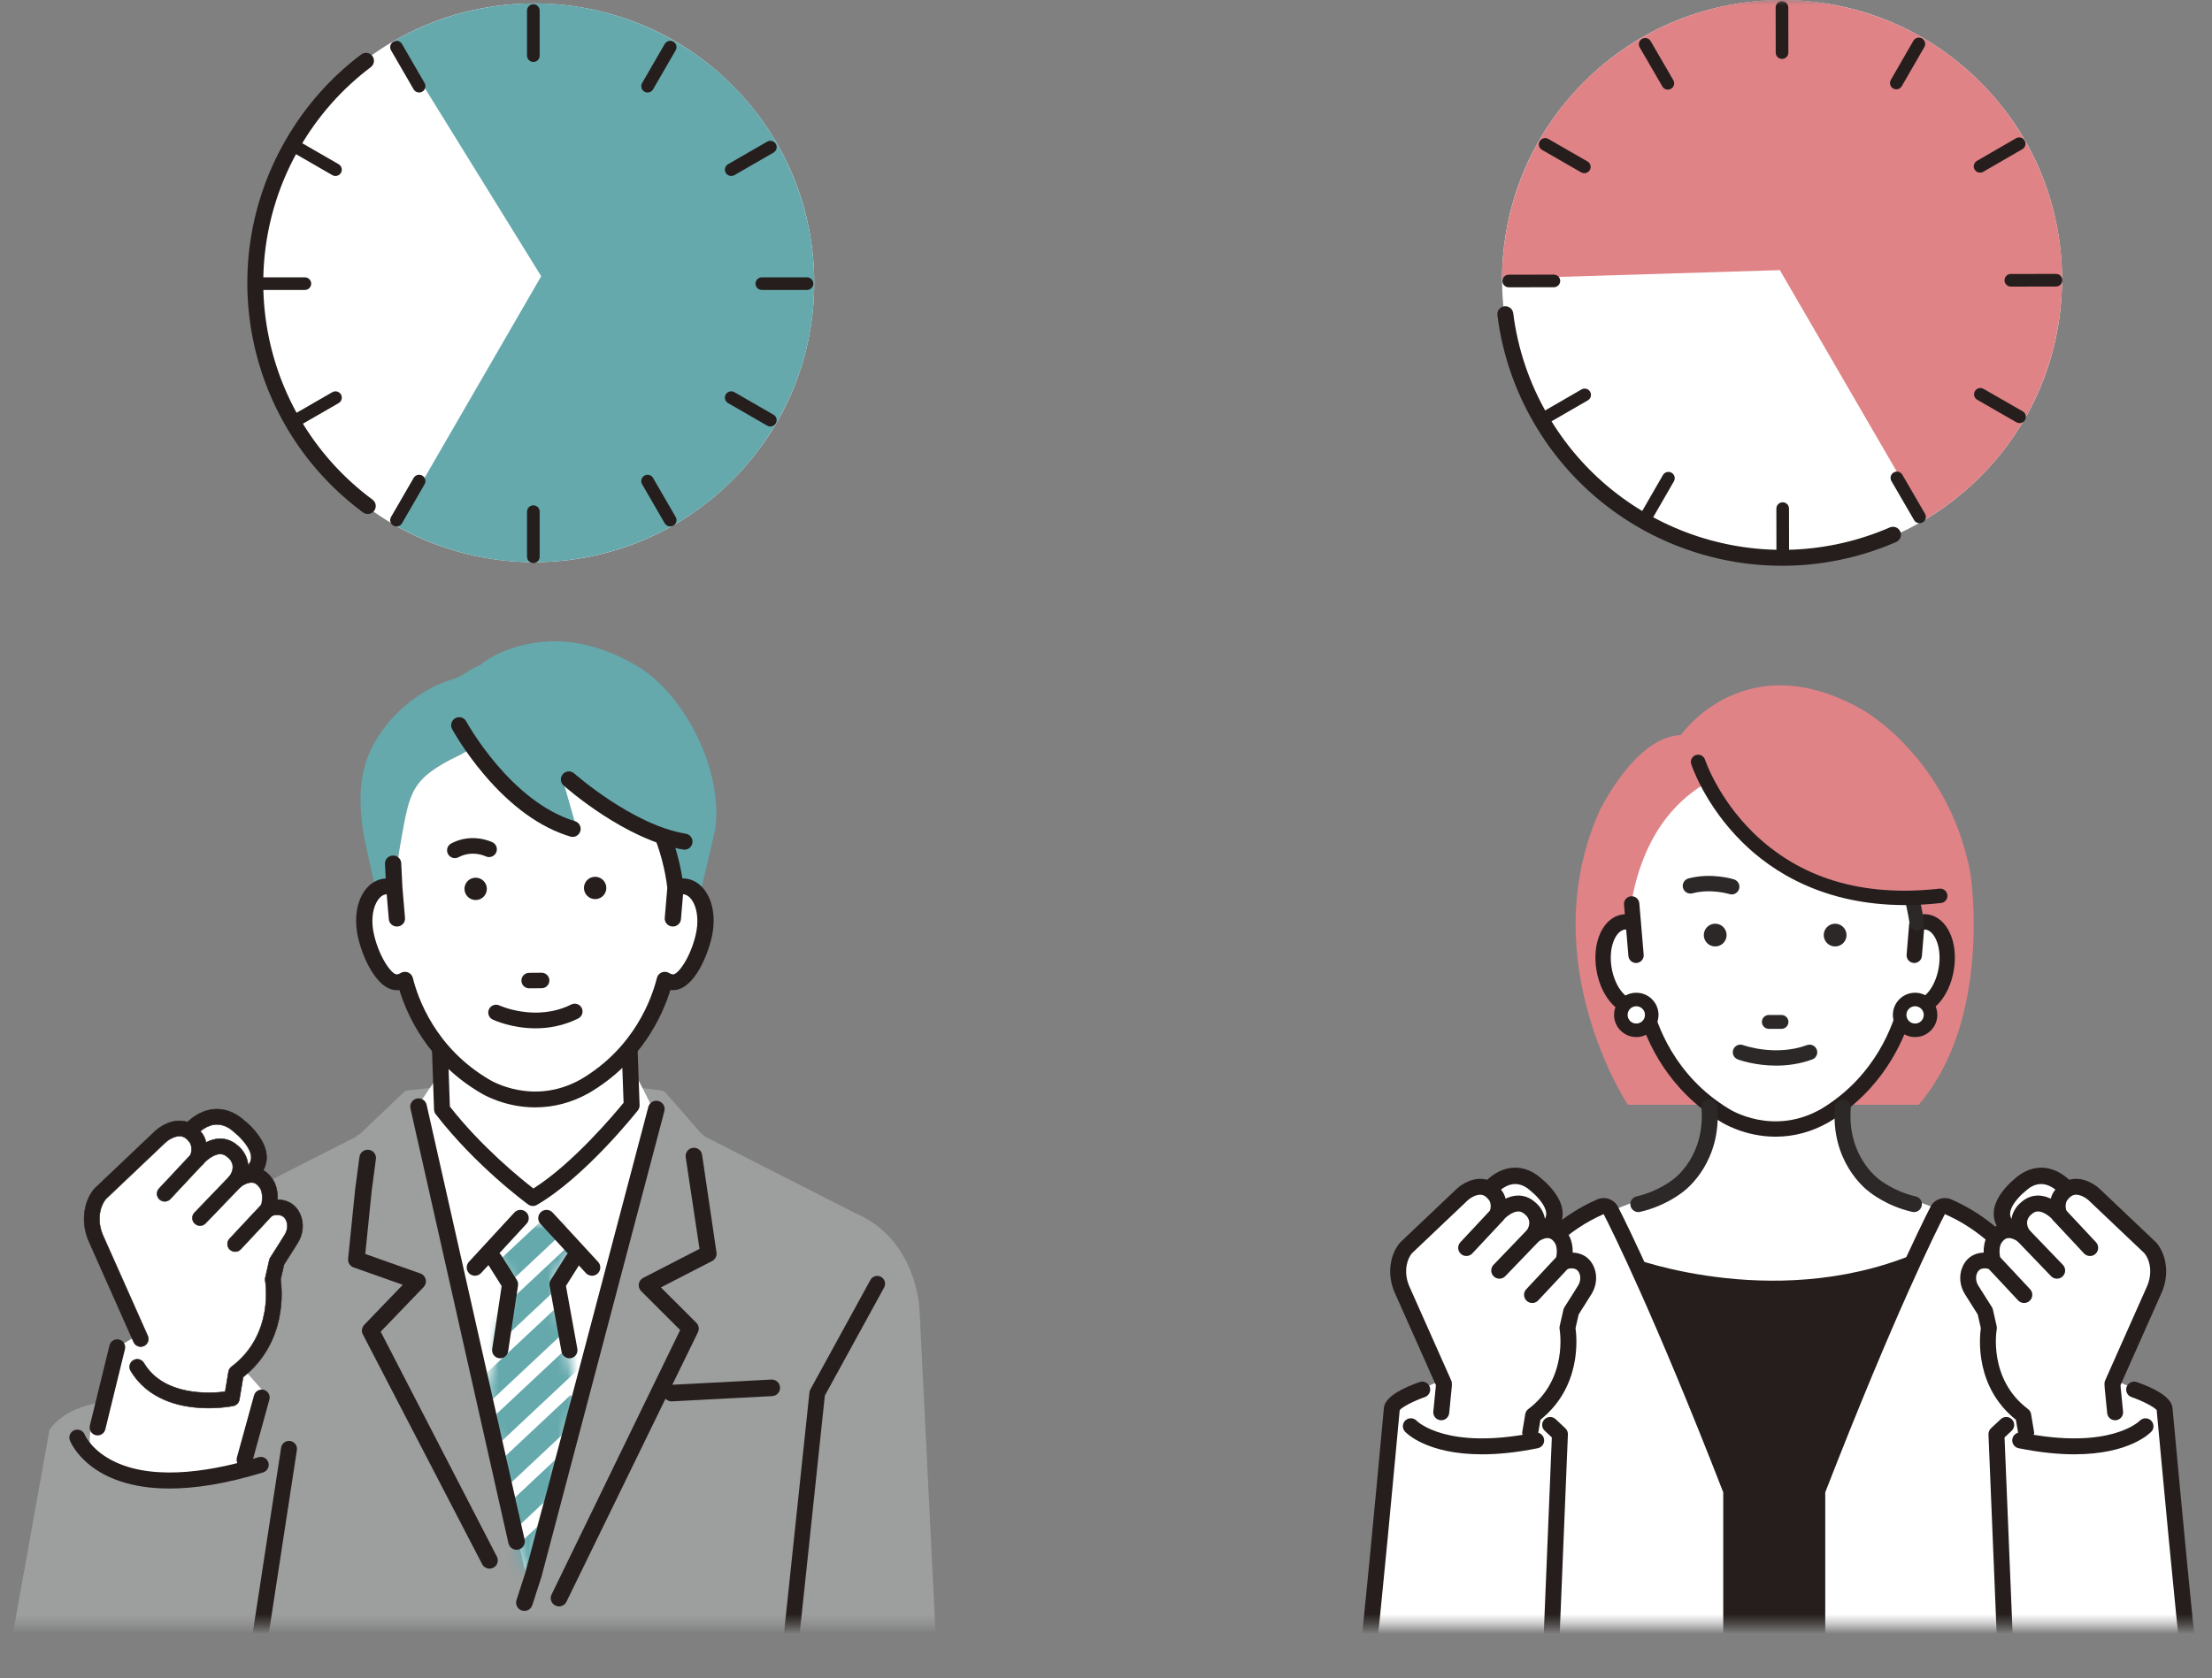 <svg width="224" height="170" viewBox="0 0 224 170" fill="none" xmlns="http://www.w3.org/2000/svg">
<rect x="0" y="0" width="224" height="170" fill="#808080" stroke="none"/>
<mask id="mask0_434_1848" style="mask-type:alpha" maskUnits="userSpaceOnUse" x="0" y="0" width="224" height="170">
<rect width="224" height="170" fill="#D9D9D9"/>
</mask>
<g mask="url(#mask0_434_1848)">
<mask id="mask1_434_1848" style="mask-type:luminance" maskUnits="userSpaceOnUse" x="-3" y="60" width="113" height="105">
<path d="M109.344 60.877H-3V164.563H109.344V60.877Z" fill="white"/>
</mask>
<g mask="url(#mask1_434_1848)">
<path d="M94.924 169.091C94.924 169.074 94.924 169.057 94.923 169.04L93.11 132.59C93.097 132.301 92.735 125.498 86.634 122.895L71.456 115.168C71.364 115.058 71.245 114.974 71.111 114.926L67.433 110.721C67.301 110.57 67.118 110.473 66.918 110.448L54.932 108.994C54.869 108.987 54.807 108.987 54.745 108.993L41.332 110.448C41.154 110.467 40.987 110.544 40.858 110.667L36.406 114.909C36.251 114.954 36.113 115.045 36.01 115.168L20.832 122.895C14.731 125.497 14.369 132.3 14.357 132.584L12.543 169.04C12.543 169.056 12.543 169.073 12.543 169.09C12.543 169.127 12.544 169.16 12.546 169.188V169.194C12.543 169.27 12.546 169.38 12.579 169.497L12.555 169.913C12.543 170.136 12.628 170.355 12.782 170.518C12.936 170.681 13.157 170.773 13.381 170.773H94.098C94.322 170.773 94.537 170.681 94.691 170.518C94.845 170.355 94.924 170.136 94.912 169.913L94.887 169.497C94.921 169.38 94.924 169.27 94.921 169.194V169.188C94.922 169.16 94.924 169.127 94.924 169.09V169.091Z" fill="#9D9E9E"/>
<path d="M53.172 109.402L44.598 108.631L42.247 112.113L53.169 159.071L66.027 112.119L64.651 109.402H53.172Z" fill="white"/>
<path d="M44.759 112.371L44.359 100.79H63.564L63.964 111.972C63.964 111.972 58.763 118.561 53.961 121.356C53.961 121.356 48.76 117.562 44.759 112.371Z" fill="white"/>
<path d="M53.961 122.161C53.794 122.161 53.627 122.108 53.486 122.005C53.27 121.847 48.146 118.084 44.121 112.861C44.018 112.728 43.96 112.567 43.954 112.399L43.554 100.818C43.547 100.6 43.628 100.388 43.78 100.231C43.932 100.074 44.141 99.986 44.36 99.986H63.565C63.998 99.986 64.354 100.329 64.369 100.762L64.769 111.943C64.776 112.134 64.716 112.32 64.597 112.469C64.381 112.743 59.245 119.212 54.368 122.051C54.242 122.125 54.102 122.161 53.962 122.161H53.961ZM45.555 112.084C48.757 116.176 52.724 119.389 54.013 120.386C58.002 117.873 62.228 112.829 63.148 111.702L62.787 101.595H45.194L45.556 112.085L45.555 112.084Z" fill="#251E1C"/>
<path d="M56.61 162.718C56.469 162.718 56.327 162.682 56.196 162.608C55.792 162.38 55.651 161.868 55.88 161.465L68.877 134.724L64.925 130.779C64.736 130.59 64.647 130.322 64.689 130.058C64.73 129.793 64.895 129.564 65.133 129.442L70.837 126.504L69.432 117.175C69.39 116.713 69.73 116.306 70.192 116.264C70.652 116.219 71.063 116.561 71.105 117.022L72.562 126.913C72.593 127.253 72.415 127.578 72.11 127.735L66.925 130.406L70.517 133.991C70.784 134.258 70.84 134.67 70.653 134.997L57.34 162.293C57.186 162.565 56.901 162.718 56.609 162.718H56.61Z" fill="#251E1C"/>
<path d="M65.306 67.98C63.305 66.591 60.672 65.498 58.276 65.125C53.205 64.334 49.415 66.605 48.636 67.368C47.17 67.998 47.174 68.318 45.943 68.779C45.943 68.779 40.958 69.951 37.911 75.253C36.064 78.468 36.317 82.301 37.116 85.933L38.055 90.199C38.31 89.994 38.599 89.856 38.916 89.804C39.257 89.749 39.599 89.8 39.929 89.933L40.4 86.332C41.431 80.538 41.38 79.195 45.597 76.953C45.597 76.953 47.982 75.908 49.79 74.302C56.794 71.09 61.866 75.908 65.38 81.413C65.38 81.413 67.479 83.751 66.836 84.014C67.033 84.466 67.516 86.117 67.894 87.6C68.146 88.586 68.352 89.498 68.399 89.934C68.73 89.801 69.072 89.75 69.412 89.805C69.992 89.9 70.477 90.278 70.827 90.842L72.435 83.989C73.239 77.565 69.074 70.598 65.304 67.982L65.306 67.98Z" fill="#65A9AD"/>
<path d="M49.791 74.301C56.796 71.089 61.867 75.907 65.382 81.412C65.382 81.412 67.48 83.75 66.838 84.013C67.035 84.465 67.517 86.116 67.895 87.599C68.148 88.585 68.354 89.497 68.401 89.933C68.731 89.8 69.073 89.749 69.414 89.804C70.88 90.044 71.746 92.098 71.349 94.39C70.949 96.683 69.437 99.728 67.969 99.489C67.738 99.451 67.525 99.363 67.326 99.242C66.812 101.314 64.975 106.662 59.193 110.05C53.871 113.009 49.141 110.05 49.141 110.05C43.358 106.662 41.521 101.314 41.008 99.242C40.809 99.363 40.594 99.451 40.363 99.489C38.896 99.728 37.383 96.683 36.985 94.39C36.586 92.098 37.452 90.045 38.918 89.804C39.259 89.749 39.601 89.8 39.932 89.933L40.402 86.332C41.433 80.538 41.382 79.195 45.599 76.953C45.599 76.953 47.984 75.908 49.792 74.302L49.791 74.301Z" fill="white"/>
<path d="M69.528 89.138C69.352 89.109 69.175 89.1 68.996 89.111C68.726 87.322 68.167 85.331 67.479 83.751C67.329 83.407 66.921 83.247 66.566 83.391C66.211 83.536 66.046 83.931 66.195 84.275C66.923 85.95 67.498 88.116 67.7 89.944L67.441 92.996C67.409 93.368 67.694 93.694 68.078 93.725C68.097 93.727 68.117 93.727 68.136 93.727C68.495 93.727 68.799 93.46 68.829 93.108L69.054 90.465C69.137 90.458 69.219 90.458 69.297 90.47C70.228 90.623 71.017 92.224 70.66 94.278C70.242 96.673 68.81 98.937 68.085 98.824C67.956 98.802 67.829 98.752 67.695 98.67C67.505 98.554 67.269 98.534 67.061 98.616C66.854 98.698 66.699 98.872 66.646 99.083C66.14 101.127 64.364 106.229 58.844 109.463C53.972 112.172 49.694 109.592 49.498 109.471C43.963 106.228 42.189 101.126 41.683 99.083C41.631 98.872 41.476 98.697 41.267 98.615C41.06 98.533 40.823 98.554 40.633 98.67C40.501 98.752 40.373 98.801 40.244 98.823C39.517 98.943 38.085 96.673 37.668 94.278C37.311 92.224 38.1 90.622 39.029 90.47C39.108 90.458 39.191 90.458 39.274 90.465L39.498 93.108C39.529 93.46 39.833 93.727 40.192 93.727C40.211 93.727 40.231 93.727 40.25 93.725C40.633 93.695 40.919 93.368 40.887 92.996L40.623 89.892L40.502 87.431C40.484 87.058 40.162 86.771 39.773 86.788C39.389 86.806 39.092 87.122 39.111 87.495L39.19 89.106C39.059 89.106 38.928 89.117 38.798 89.138C36.924 89.445 35.823 91.8 36.293 94.502C36.667 96.649 38.273 100.511 40.476 100.154C40.495 100.151 40.512 100.148 40.531 100.144C41.291 102.676 43.38 107.465 48.759 110.615C48.896 110.701 51.099 112.046 54.204 112.046C55.801 112.046 57.635 111.69 59.549 110.626C64.942 107.467 67.034 102.676 67.794 100.144C67.813 100.147 67.832 100.151 67.851 100.154C67.947 100.17 68.042 100.177 68.135 100.177C70.185 100.177 71.674 96.555 72.032 94.502C72.501 91.801 71.4 89.445 69.526 89.138H69.528Z" fill="#251E1C"/>
<path d="M54.207 112.172C51.045 112.172 48.789 110.781 48.695 110.722C43.366 107.602 41.245 102.888 40.445 100.286C38.187 100.595 36.55 96.697 36.172 94.524C35.884 92.871 36.159 91.306 36.925 90.231C37.407 89.555 38.048 89.134 38.78 89.014C38.872 88.999 38.965 88.989 39.06 88.984L38.986 87.501C38.976 87.291 39.05 87.089 39.192 86.931C39.341 86.768 39.545 86.673 39.769 86.663C40.222 86.635 40.608 86.984 40.63 87.424L40.751 89.885L41.014 92.985C41.032 93.195 40.966 93.4 40.828 93.562C40.686 93.73 40.485 93.832 40.261 93.85C40.239 93.851 40.217 93.852 40.193 93.852C39.768 93.852 39.409 93.53 39.374 93.117L39.159 90.584C39.12 90.584 39.084 90.588 39.05 90.593C38.774 90.638 38.508 90.829 38.282 91.147C37.772 91.864 37.584 93.055 37.792 94.255C38.207 96.637 39.635 98.792 40.223 98.698C40.336 98.679 40.448 98.635 40.566 98.563C40.79 98.426 41.069 98.401 41.313 98.497C41.558 98.594 41.742 98.801 41.805 99.052C42.307 101.079 44.068 106.143 49.562 109.361C49.743 109.473 53.981 112.023 58.782 109.352C64.261 106.143 66.021 101.08 66.524 99.052C66.585 98.802 66.77 98.594 67.015 98.497C67.26 98.401 67.538 98.425 67.762 98.561C67.881 98.634 67.994 98.678 68.107 98.697C68.706 98.797 70.123 96.63 70.537 94.254C70.746 93.054 70.558 91.863 70.048 91.147C69.822 90.829 69.555 90.637 69.278 90.592C69.245 90.586 69.21 90.584 69.172 90.583L68.957 93.115C68.919 93.549 68.523 93.888 68.068 93.847C67.846 93.83 67.645 93.727 67.502 93.559C67.364 93.397 67.299 93.193 67.316 92.983L67.575 89.931C67.375 88.14 66.802 85.981 66.08 84.322C65.995 84.127 65.993 83.912 66.073 83.715C66.155 83.513 66.313 83.356 66.519 83.272C66.936 83.1 67.419 83.293 67.595 83.698C68.264 85.235 68.825 87.201 69.104 88.978C69.252 88.973 69.401 88.987 69.548 89.011C70.281 89.131 70.923 89.552 71.405 90.229C72.171 91.304 72.446 92.868 72.158 94.52C71.843 96.33 70.392 100.3 68.137 100.3C68.051 100.296 67.969 100.294 67.885 100.283C67.084 102.886 64.959 107.602 59.615 110.732C57.9 111.686 56.08 112.169 54.206 112.169L54.207 112.172ZM40.531 100.019C40.586 100.019 40.638 100.054 40.654 100.108C41.417 102.651 43.495 107.385 48.824 110.507C48.919 110.567 51.115 111.92 54.206 111.92C56.037 111.92 57.815 111.448 59.49 110.516C64.831 107.388 66.912 102.652 67.676 100.108C67.695 100.046 67.757 100.007 67.821 100.02L67.874 100.03C67.962 100.044 68.059 100.048 68.137 100.051C70.118 100.051 71.571 96.423 71.91 94.48C72.182 92.916 71.916 91.383 71.2 90.377C70.757 89.756 70.172 89.371 69.507 89.262C69.342 89.235 69.172 89.227 69.004 89.236C68.936 89.243 68.882 89.193 68.872 89.129C68.603 87.343 68.039 85.351 67.364 83.8C67.242 83.52 66.906 83.388 66.615 83.507C66.472 83.564 66.363 83.674 66.306 83.812C66.252 83.945 66.253 84.092 66.311 84.224C67.043 85.905 67.623 88.091 67.826 89.93L67.567 93.006C67.556 93.149 67.6 93.287 67.695 93.398C67.794 93.515 67.934 93.585 68.09 93.598C68.106 93.6 68.122 93.6 68.138 93.6C68.432 93.6 68.682 93.378 68.706 93.095L68.93 90.452C68.936 90.391 68.984 90.342 69.046 90.337C69.147 90.328 69.237 90.331 69.32 90.344C69.664 90.401 69.987 90.628 70.254 91.001C70.81 91.782 71.01 93.014 70.786 94.297C70.384 96.606 68.942 99.091 68.068 98.945C67.921 98.921 67.779 98.866 67.631 98.775C67.475 98.68 67.279 98.663 67.109 98.731C66.939 98.798 66.812 98.939 66.77 99.112C66.259 101.17 64.472 106.31 58.908 109.57C53.977 112.313 49.616 109.69 49.434 109.576C43.859 106.311 42.072 101.17 41.562 99.112C41.519 98.939 41.392 98.797 41.222 98.731C41.05 98.662 40.855 98.68 40.699 98.776C40.553 98.866 40.411 98.921 40.266 98.945C39.392 99.087 37.949 96.612 37.545 94.298C37.322 93.015 37.521 91.782 38.078 91.001C38.344 90.628 38.666 90.401 39.011 90.344C39.095 90.332 39.185 90.328 39.286 90.337C39.347 90.342 39.396 90.391 39.402 90.452L39.626 93.095C39.651 93.393 39.929 93.626 40.241 93.599C40.398 93.586 40.538 93.515 40.637 93.399C40.731 93.288 40.776 93.149 40.764 93.007L40.5 89.903L40.379 87.437C40.364 87.13 40.096 86.902 39.781 86.915C39.625 86.922 39.483 86.988 39.379 87.102C39.282 87.209 39.231 87.347 39.238 87.489L39.317 89.101C39.319 89.135 39.306 89.169 39.282 89.194C39.259 89.219 39.225 89.233 39.191 89.233C39.066 89.233 38.942 89.243 38.819 89.263C38.155 89.373 37.571 89.758 37.128 90.378C36.411 91.384 36.145 92.918 36.418 94.483C36.784 96.586 38.345 100.374 40.457 100.031L40.507 100.023C40.514 100.021 40.523 100.02 40.53 100.02L40.531 100.019Z" fill="#251E1C"/>
<mask id="mask2_434_1848" style="mask-type:luminance" maskUnits="userSpaceOnUse" x="49" y="123" width="10" height="38">
<path d="M56.05 130.094L56.078 129.225L58.256 126.327L56.254 123.929H51.449L49.447 126.327L51.625 129.225L51.653 130.094L49.251 140.812L53.134 160.354L55.708 152.835L58.474 140.973L58.056 139.779L56.05 130.094Z" fill="white"/>
</mask>
<g mask="url(#mask2_434_1848)">
<path d="M57.772 120.897L44.929 132.935L46.548 134.655L59.391 122.618L57.772 120.897Z" fill="#65A9AD"/>
<path d="M57.772 126.002L44.929 138.039L46.548 139.76L59.391 127.722L57.772 126.002Z" fill="#65A9AD"/>
<path d="M57.772 131.103L44.93 143.141L46.549 144.861L59.391 132.824L57.772 131.103Z" fill="#65A9AD"/>
<path d="M57.771 136.208L44.929 148.245L46.548 149.966L59.39 137.928L57.771 136.208Z" fill="#65A9AD"/>
<path d="M57.772 141.31L44.929 153.348L46.548 155.069L59.391 143.031L57.772 141.31Z" fill="#65A9AD"/>
<path d="M57.772 146.415L44.929 158.452L46.548 160.173L59.391 148.136L57.772 146.415Z" fill="#65A9AD"/>
<path d="M57.772 151.501L44.929 163.538L46.548 165.259L59.391 153.221L57.772 151.501Z" fill="#65A9AD"/>
</g>
<path d="M48.1 129.226C47.896 129.226 47.693 129.153 47.531 129.004C47.19 128.69 47.168 128.161 47.482 127.819L52.087 122.823C52.4 122.482 52.932 122.459 53.273 122.773C53.614 123.087 53.636 123.617 53.323 123.958L48.718 128.954C48.552 129.134 48.326 129.224 48.1 129.224V129.226Z" fill="#251E1C"/>
<path d="M59.949 129.225C59.722 129.225 59.495 129.134 59.331 128.955L54.726 123.959C54.411 123.618 54.434 123.088 54.775 122.774C55.117 122.46 55.649 122.483 55.962 122.824L60.567 127.82C60.882 128.161 60.859 128.691 60.518 129.005C60.356 129.153 60.153 129.227 59.95 129.227L59.949 129.225Z" fill="#251E1C"/>
<path d="M49.571 158.895C49.292 158.895 49.019 158.757 48.859 158.504L36.778 135.23C36.572 134.904 36.615 134.48 36.882 134.202L40.786 130.143L35.806 128.379C35.441 128.25 35.212 127.889 35.251 127.504L35.97 120.432L36.397 117.226C36.437 116.764 36.844 116.424 37.306 116.463C37.769 116.503 38.11 116.909 38.071 117.371L37.643 120.59L36.989 127.019L42.575 128.997C42.844 129.092 43.046 129.317 43.111 129.594C43.177 129.871 43.097 130.162 42.9 130.368L38.55 134.89L50.281 157.609C50.529 158 50.412 158.518 50.02 158.765C49.88 158.853 49.725 158.895 49.572 158.895L49.571 158.895Z" fill="#251E1C"/>
<path d="M68.008 141.95C67.564 141.95 67.194 141.603 67.17 141.156C67.146 140.693 67.501 140.299 67.965 140.275L78.109 139.742C78.573 139.713 78.968 140.072 78.992 140.535C79.017 140.997 78.661 141.392 78.198 141.416L68.053 141.949C68.038 141.95 68.023 141.95 68.008 141.95Z" fill="#251E1C"/>
<path d="M59.134 89.952C59.139 90.576 59.651 91.079 60.276 91.075C60.903 91.07 61.406 90.559 61.401 89.934C61.395 89.31 60.884 88.808 60.259 88.812C59.633 88.818 59.129 89.328 59.134 89.953V89.952Z" fill="#251E1C"/>
<path d="M47.035 90.045C47.04 90.669 47.551 91.173 48.178 91.168C48.803 91.163 49.307 90.652 49.302 90.027C49.297 89.403 48.785 88.9 48.159 88.905C47.534 88.91 47.03 89.421 47.034 90.046L47.035 90.045Z" fill="#251E1C"/>
<path d="M54.854 100.004C55.235 100.001 55.541 99.69 55.538 99.31C55.535 98.93 55.224 98.624 54.843 98.627L53.583 98.637C53.203 98.64 52.896 98.951 52.899 99.331C52.902 99.711 53.213 100.017 53.594 100.014L54.854 100.004Z" fill="#251E1C"/>
<path d="M53.29 100.052C53.197 100.014 53.111 99.957 53.036 99.885C52.887 99.738 52.803 99.542 52.802 99.332C52.8 99.122 52.88 98.925 53.027 98.775C53.174 98.626 53.371 98.543 53.581 98.541L54.841 98.531C55.051 98.53 55.248 98.609 55.398 98.757C55.548 98.904 55.631 99.1 55.633 99.31C55.634 99.52 55.554 99.717 55.407 99.866C55.26 100.016 55.063 100.099 54.853 100.101L53.594 100.111C53.488 100.111 53.385 100.091 53.289 100.053L53.29 100.052ZM55.073 98.767C55.001 98.738 54.923 98.723 54.843 98.724L53.584 98.734C53.426 98.734 53.277 98.797 53.166 98.911C53.055 99.023 52.994 99.172 52.995 99.331C52.997 99.49 53.059 99.637 53.173 99.748C53.285 99.859 53.435 99.919 53.593 99.918L54.852 99.908C55.011 99.908 55.159 99.845 55.27 99.731C55.381 99.619 55.442 99.469 55.441 99.311C55.44 99.152 55.377 99.005 55.264 98.894C55.207 98.839 55.142 98.796 55.072 98.767H55.073Z" fill="#251E1C"/>
<path d="M46.066 86.923C45.782 86.923 45.508 86.77 45.365 86.502C45.161 86.116 45.308 85.639 45.694 85.434C47.812 84.316 49.795 85.28 49.878 85.321C50.269 85.516 50.428 85.99 50.232 86.381C50.037 86.769 49.564 86.928 49.174 86.737C49.11 86.706 47.812 86.103 46.435 86.831C46.317 86.893 46.19 86.923 46.065 86.923H46.066Z" fill="#251E1C"/>
<path d="M54.233 104.162C51.813 104.162 50.01 103.33 49.896 103.275C49.5 103.088 49.331 102.618 49.519 102.223C49.706 101.829 50.176 101.661 50.572 101.846C50.608 101.863 54.273 103.534 57.848 101.75C58.239 101.554 58.714 101.713 58.91 102.103C59.106 102.493 58.947 102.968 58.556 103.163C57.049 103.916 55.55 104.162 54.234 104.162H54.233Z" fill="#251E1C"/>
<path d="M79.823 169.694C79.797 169.694 79.771 169.693 79.745 169.691C79.31 169.648 78.992 169.261 79.034 168.826L81.969 141.046C81.98 140.941 82.011 140.838 82.062 140.745L88.143 129.653C88.352 129.271 88.833 129.13 89.217 129.339C89.601 129.548 89.742 130.029 89.532 130.412L83.529 141.363L80.609 168.982C80.568 169.39 80.224 169.695 79.822 169.695L79.823 169.694Z" fill="#251E1C"/>
<path d="M46.499 73.461C46.499 73.461 54.267 83.798 57.989 83.96L56.046 77.177C56.046 77.177 62.357 83.799 69.316 85.252C69.316 85.252 64.947 65.871 46.499 73.462V73.461Z" fill="#65A9AD"/>
<path d="M69.316 85.658C69.288 85.658 69.26 85.656 69.233 85.65C63.879 84.531 58.983 80.493 56.859 78.531L58.381 83.847C58.417 83.973 58.39 84.108 58.309 84.21C58.228 84.314 58.104 84.372 57.972 84.365C54.102 84.197 46.497 74.132 46.175 73.704C46.1 73.604 46.075 73.474 46.108 73.353C46.142 73.231 46.229 73.132 46.346 73.084C51.91 70.794 56.78 70.696 60.82 72.791C67.656 76.337 69.634 84.803 69.714 85.161C69.745 85.296 69.704 85.437 69.607 85.536C69.529 85.615 69.424 85.657 69.317 85.657L69.316 85.658ZM56.047 76.769C56.155 76.769 56.263 76.813 56.342 76.896C56.402 76.959 62.25 83.03 68.744 84.701C68.142 82.669 65.881 76.332 60.438 73.511C56.74 71.596 52.271 71.639 47.147 73.64C49.361 76.514 54.499 82.556 57.418 83.445L55.656 77.288C55.605 77.108 55.683 76.916 55.845 76.823C55.908 76.787 55.978 76.769 56.047 76.769Z" fill="#65A9AD"/>
<path d="M57.989 84.773C57.911 84.773 57.832 84.762 57.753 84.738C54.714 83.821 51.774 81.705 49.013 78.448C46.979 76.049 45.831 73.936 45.783 73.847C45.569 73.451 45.718 72.959 46.113 72.746C46.509 72.533 47.003 72.68 47.216 73.076C47.26 73.156 51.676 81.205 58.224 83.181C58.654 83.311 58.898 83.765 58.767 84.195C58.661 84.546 58.338 84.773 57.988 84.773H57.989Z" fill="#251E1C"/>
<path d="M69.316 86.065C69.273 86.065 69.229 86.061 69.185 86.054C63.354 85.111 57.322 79.785 57.068 79.558C56.733 79.26 56.703 78.746 57.002 78.411C57.303 78.076 57.817 78.048 58.153 78.346C58.212 78.398 64.088 83.583 69.445 84.449C69.889 84.521 70.191 84.939 70.119 85.382C70.055 85.781 69.709 86.065 69.316 86.065Z" fill="#251E1C"/>
<path d="M50.649 137.587C50.608 137.587 50.568 137.584 50.527 137.578C50.082 137.511 49.775 137.097 49.842 136.653L50.803 130.272L49.37 128.001C49.13 127.621 49.245 127.119 49.626 126.88C50.006 126.641 50.509 126.755 50.749 127.135L52.342 129.662C52.446 129.826 52.487 130.023 52.458 130.215L51.453 136.895C51.392 137.297 51.045 137.587 50.648 137.587H50.649Z" fill="#251E1C"/>
<path d="M57.663 137.587C57.277 137.587 56.934 137.311 56.863 136.919L55.652 130.239C55.616 130.04 55.656 129.833 55.765 129.661L57.358 127.134C57.598 126.754 58.1 126.639 58.481 126.879C58.862 127.119 58.977 127.62 58.737 128L57.312 130.26L58.466 136.628C58.546 137.071 58.253 137.494 57.81 137.573C57.761 137.582 57.712 137.587 57.663 137.587Z" fill="#251E1C"/>
<path d="M53.103 163.174C53.017 163.174 52.931 163.161 52.845 163.133C52.404 162.992 52.161 162.519 52.304 162.078L53.228 159.213L65.655 112.119C65.776 111.673 66.239 111.408 66.685 111.529C67.133 111.65 67.397 112.111 67.276 112.557L54.844 159.671C54.841 159.683 54.837 159.696 54.834 159.709L53.903 162.592C53.788 162.947 53.458 163.174 53.103 163.174Z" fill="#251E1C"/>
<path d="M52.271 156.982C51.904 156.965 51.578 156.708 51.491 156.333L41.566 112.286C41.462 111.834 41.744 111.384 42.197 111.281C42.649 111.178 43.1 111.459 43.203 111.911L53.128 155.958C53.233 156.409 52.95 156.859 52.498 156.962C52.421 156.98 52.345 156.986 52.27 156.982H52.271Z" fill="#251E1C"/>
<path d="M15.782 142.034C7.078 140.934 5.009 144.85 5.009 144.85L0.136 171.987L25.529 172.499L29.268 146.761C26.151 141.808 15.782 142.034 15.782 142.034Z" fill="#9D9E9E"/>
<path d="M24.162 114.038C23.427 113.368 20.755 111.502 17.812 116.382L23.463 119.91C23.463 119.91 28.723 118.47 24.7 114.508C24.53 114.341 24.338 114.198 24.161 114.038H24.162Z" fill="white"/>
<path d="M23.584 120.675C23.401 120.703 23.212 120.665 23.053 120.566L17.402 117.038C17.043 116.814 16.93 116.344 17.149 115.983C18.441 113.842 19.872 112.635 21.404 112.394C21.419 112.392 21.432 112.39 21.446 112.388C23.048 112.155 24.245 113.064 24.686 113.465C24.752 113.525 24.82 113.582 24.889 113.639C25.006 113.736 25.126 113.837 25.247 113.957C26.67 115.357 27.228 116.692 26.906 117.921C26.4 119.857 23.948 120.58 23.671 120.656C23.642 120.664 23.615 120.67 23.586 120.675H23.584ZM18.889 116.141L23.567 119.061C24.192 118.826 25.205 118.296 25.405 117.527C25.616 116.71 24.842 115.733 24.156 115.058C24.08 114.983 23.989 114.907 23.892 114.825C23.807 114.754 23.721 114.683 23.64 114.608C23.295 114.294 22.58 113.786 21.668 113.919C20.758 114.051 19.802 114.815 18.889 116.14L18.889 116.141Z" fill="#251E1C"/>
<path d="M23.588 120.7C23.398 120.731 23.203 120.69 23.04 120.588L17.389 117.06C17.02 116.83 16.904 116.342 17.127 115.97C18.422 113.823 19.86 112.611 21.4 112.37L21.442 112.363C23.054 112.129 24.259 113.043 24.703 113.446C24.765 113.503 24.83 113.557 24.893 113.609L24.912 113.625C25.027 113.721 25.146 113.821 25.265 113.938C26.694 115.346 27.254 116.688 26.931 117.927C26.42 119.877 23.957 120.604 23.678 120.68C23.647 120.689 23.619 120.695 23.59 120.7L23.588 120.7ZM21.407 112.421C19.882 112.66 18.456 113.863 17.17 115.997C16.961 116.344 17.07 116.802 17.415 117.017L23.066 120.545C23.219 120.641 23.402 120.678 23.58 120.65C23.607 120.646 23.633 120.64 23.663 120.632C23.939 120.557 26.377 119.839 26.88 117.915C27.2 116.695 26.644 115.369 25.228 113.975C25.11 113.859 24.993 113.76 24.878 113.665L24.86 113.649C24.796 113.596 24.73 113.54 24.668 113.484C24.23 113.086 23.039 112.183 21.449 112.413L21.408 112.419L21.407 112.421ZM23.571 119.088C23.565 119.088 23.558 119.088 23.553 119.084L18.876 116.164C18.87 116.16 18.866 116.154 18.864 116.148C18.863 116.141 18.864 116.134 18.869 116.128C19.776 114.813 20.735 114.043 21.641 113.9C21.65 113.899 21.657 113.898 21.666 113.897C22.587 113.763 23.309 114.275 23.658 114.592C23.737 114.664 23.819 114.733 23.91 114.808C24.007 114.89 24.099 114.967 24.175 115.042C24.866 115.722 25.645 116.708 25.431 117.535C25.204 118.412 23.954 118.944 23.577 119.086C23.575 119.086 23.573 119.087 23.572 119.088H23.571ZM18.926 116.134L23.57 119.034C23.955 118.888 25.162 118.367 25.381 117.522C25.59 116.717 24.821 115.748 24.139 115.077C24.064 115.003 23.974 114.928 23.877 114.847C23.785 114.771 23.703 114.702 23.623 114.629C23.282 114.317 22.574 113.816 21.672 113.947C20.779 114.077 19.829 114.833 18.926 116.135V116.134Z" fill="#251E1C"/>
<path d="M29.73 123.41C29.087 121.718 27.169 122.459 27.169 122.459C27.608 120.863 27.021 119.986 27.021 119.986C25.815 118.014 23.866 119.624 23.866 119.624C25.113 117.826 23.584 116.651 23.584 116.651C21.926 115.123 19.986 117.383 19.986 117.383C20.499 116.017 19.814 115.231 19.814 115.231C18.341 113.227 16.269 115.117 16.269 115.117L10.132 120.942C9.709 121.456 9.486 122.05 9.375 122.613C9.18 123.611 9.341 124.646 9.771 125.567L13.73 135.377L11.872 136.469C11.934 137.169 7.589 145.971 9.626 147.496C16.466 152.615 24.673 148.519 24.673 148.519L26.811 141.095L24.844 138.876C28.349 135.633 27.621 129.597 27.621 129.597L28.029 127.8C28.737 126.7 29.209 125.942 29.508 125.457C29.885 124.842 29.985 124.085 29.73 123.41Z" fill="white"/>
<path d="M23.324 142.46C22.717 142.556 21.283 142.726 19.631 142.547C16.696 142.228 14.484 140.951 13.235 138.853C13.016 138.485 13.136 138.01 13.505 137.792C13.872 137.574 14.349 137.694 14.567 138.061C16.578 141.437 21.244 141.166 22.802 140.969L23.142 138.937C23.175 138.742 23.283 138.566 23.442 138.447C27.814 135.168 26.87 129.791 26.86 129.737C26.841 129.634 26.843 129.528 26.866 129.425L27.274 127.628C27.294 127.54 27.329 127.457 27.377 127.381C27.96 126.475 28.454 125.692 28.847 125.051C29.109 124.624 29.168 124.113 29.005 123.683C28.671 122.804 27.726 123.077 27.445 123.181C27.173 123.281 26.863 123.223 26.648 123.027C26.434 122.831 26.345 122.532 26.421 122.253C26.75 121.058 26.383 120.425 26.367 120.398C26.143 120.033 25.904 119.837 25.626 119.789C25.13 119.704 24.542 120.072 24.357 120.221C24.058 120.463 23.623 120.45 23.341 120.187C23.058 119.925 23.009 119.497 23.229 119.181C23.981 118.098 23.323 117.433 23.104 117.255C23.091 117.245 23.071 117.227 23.058 117.216C22.801 116.98 22.544 116.877 22.249 116.893C21.547 116.931 20.801 117.623 20.572 117.886C20.326 118.169 19.911 118.237 19.589 118.045C19.266 117.853 19.127 117.46 19.259 117.109C19.571 116.278 19.271 115.8 19.221 115.728C19.204 115.71 19.208 115.712 19.189 115.686C18.918 115.317 18.625 115.121 18.293 115.087C17.682 115.023 17 115.499 16.789 115.687L10.702 121.465C10.426 121.814 10.235 122.248 10.135 122.759C9.978 123.557 10.099 124.437 10.473 125.237L14.951 135.3C15.132 135.688 14.964 136.148 14.576 136.329C14.188 136.511 13.727 136.343 13.545 135.955L9.067 125.89C8.548 124.78 8.391 123.594 8.613 122.461C8.766 121.679 9.075 121.001 9.532 120.447C9.552 120.423 9.574 120.4 9.597 120.379L15.733 114.553C15.873 114.425 17.035 113.407 18.44 113.545C18.976 113.598 19.754 113.85 20.422 114.748C20.588 114.949 20.771 115.282 20.871 115.718C21.252 115.524 21.685 115.376 22.154 115.348C22.858 115.307 23.525 115.552 24.085 116.057C24.56 116.435 25.147 117.225 25.137 118.249C25.372 118.219 25.621 118.218 25.877 118.26C26.383 118.345 27.106 118.641 27.678 119.571C27.771 119.716 28.155 120.394 28.103 121.52C28.443 121.52 28.821 121.576 29.188 121.74C29.768 121.998 30.206 122.48 30.454 123.134C30.787 124.008 30.68 125.027 30.169 125.859C29.787 126.48 29.312 127.234 28.755 128.101L28.412 129.619C28.56 130.644 29.082 135.942 24.622 139.49L24.24 141.774C24.187 142.09 23.945 142.34 23.632 142.404C23.615 142.408 23.506 142.429 23.324 142.458V142.46Z" fill="#251E1C"/>
<path d="M23.327 142.486C22.774 142.572 21.307 142.755 19.628 142.572C16.684 142.253 14.466 140.971 13.212 138.866C13.103 138.682 13.072 138.467 13.124 138.261C13.177 138.053 13.307 137.88 13.49 137.77C13.675 137.661 13.89 137.63 14.097 137.683C14.304 137.736 14.478 137.866 14.588 138.049C15.447 139.492 16.884 140.427 18.858 140.831C20.452 141.157 21.991 141.045 22.778 140.948L23.116 138.935C23.15 138.732 23.259 138.552 23.424 138.428C27.783 135.159 26.843 129.797 26.832 129.744C26.812 129.636 26.815 129.528 26.839 129.421L27.247 127.625C27.267 127.534 27.303 127.447 27.355 127.369C27.935 126.466 28.43 125.683 28.824 125.041C29.082 124.62 29.14 124.118 28.98 123.695C28.654 122.838 27.728 123.104 27.452 123.207C27.171 123.31 26.849 123.248 26.63 123.048C26.406 122.844 26.316 122.537 26.396 122.249C26.722 121.065 26.36 120.44 26.344 120.413C26.127 120.059 25.89 119.864 25.621 119.817C25.134 119.734 24.555 120.097 24.372 120.244C24.064 120.493 23.612 120.478 23.322 120.209C23.032 119.94 22.983 119.494 23.207 119.17C23.946 118.103 23.302 117.453 23.087 117.278C23.073 117.267 23.053 117.25 23.041 117.239C22.789 117.007 22.538 116.906 22.25 116.922C21.562 116.957 20.819 117.645 20.592 117.906C20.337 118.199 19.91 118.268 19.578 118.069C19.244 117.871 19.1 117.465 19.236 117.103C19.547 116.274 19.238 115.797 19.201 115.745C19.191 115.735 19.188 115.731 19.181 115.721C19.179 115.717 19.175 115.712 19.169 115.704C18.902 115.341 18.615 115.148 18.291 115.115C17.689 115.052 17.016 115.522 16.807 115.71L10.722 121.487C10.45 121.829 10.261 122.26 10.162 122.766C10.007 123.559 10.126 124.434 10.497 125.229L14.975 135.293C15.065 135.486 15.075 135.704 15.002 135.904C14.929 136.105 14.782 136.265 14.588 136.356C14.394 136.445 14.177 136.455 13.976 136.382C13.775 136.309 13.615 136.163 13.524 135.969L9.046 125.904C8.525 124.79 8.368 123.598 8.59 122.459C8.743 121.672 9.054 120.991 9.514 120.433C9.534 120.409 9.556 120.385 9.58 120.362L15.717 114.536C15.847 114.417 17.025 113.382 18.443 113.522C18.984 113.576 19.769 113.829 20.444 114.735C20.639 114.971 20.801 115.315 20.89 115.682C21.315 115.469 21.739 115.349 22.153 115.324C22.864 115.282 23.538 115.53 24.103 116.039C24.615 116.448 25.162 117.234 25.163 118.222C25.407 118.194 25.649 118.199 25.881 118.238C26.392 118.324 27.123 118.622 27.7 119.561C27.78 119.687 28.175 120.369 28.13 121.497C28.518 121.501 28.877 121.575 29.199 121.718C29.785 121.979 30.228 122.466 30.479 123.126C30.814 124.008 30.706 125.035 30.191 125.874C29.809 126.497 29.334 127.25 28.78 128.113L28.438 129.622C28.588 130.662 29.099 135.957 24.646 139.505L24.265 141.779C24.209 142.107 23.963 142.363 23.637 142.431C23.525 142.453 23.407 142.473 23.328 142.485L23.327 142.486ZM13.785 137.718C13.691 137.732 13.601 137.765 13.518 137.814C13.346 137.916 13.224 138.079 13.174 138.273C13.125 138.467 13.154 138.668 13.257 138.84C14.502 140.931 16.708 142.204 19.635 142.522C21.307 142.704 22.769 142.522 23.321 142.436C23.4 142.423 23.516 142.404 23.623 142.383C23.932 142.319 24.163 142.08 24.214 141.773L24.597 139.488C24.598 139.482 24.601 139.477 24.606 139.472C29.052 135.936 28.535 130.649 28.386 129.625C28.386 129.622 28.386 129.619 28.386 129.616L28.73 128.098C28.73 128.098 28.732 128.092 28.733 128.089C29.288 127.225 29.764 126.471 30.147 125.847C30.653 125.021 30.76 124.011 30.43 123.144C30.185 122.497 29.752 122.02 29.177 121.764C28.855 121.621 28.494 121.548 28.102 121.547C28.095 121.547 28.089 121.545 28.084 121.54C28.079 121.534 28.076 121.528 28.077 121.521C28.129 120.392 27.735 119.713 27.657 119.588C27.089 118.664 26.373 118.372 25.872 118.288C25.636 118.248 25.39 118.245 25.14 118.276C25.133 118.277 25.126 118.274 25.12 118.27C25.115 118.265 25.111 118.258 25.111 118.251C25.121 117.268 24.579 116.484 24.07 116.079C23.514 115.578 22.853 115.334 22.156 115.376C21.741 115.4 21.313 115.523 20.884 115.742C20.877 115.746 20.869 115.746 20.861 115.742C20.855 115.739 20.849 115.732 20.847 115.725C20.761 115.354 20.6 115.004 20.403 114.766C19.738 113.874 18.967 113.625 18.438 113.572C17.042 113.435 15.879 114.457 15.751 114.573L9.614 120.399C9.592 120.421 9.571 120.444 9.552 120.466C9.098 121.017 8.79 121.691 8.638 122.469C8.418 123.597 8.574 124.778 9.091 125.883L13.569 135.948C13.653 136.129 13.803 136.266 13.992 136.335C14.18 136.403 14.383 136.394 14.565 136.309C14.746 136.225 14.884 136.075 14.953 135.887C15.021 135.699 15.012 135.496 14.927 135.315L10.449 125.25C10.073 124.447 9.952 123.56 10.11 122.757C10.21 122.243 10.403 121.804 10.682 121.453L16.77 115.673C16.985 115.481 17.674 115 18.294 115.064C18.634 115.099 18.933 115.299 19.208 115.674C19.215 115.683 19.218 115.689 19.222 115.693C19.227 115.7 19.229 115.703 19.239 115.713C19.303 115.804 19.596 116.284 19.282 117.121C19.155 117.459 19.29 117.84 19.602 118.026C19.914 118.211 20.314 118.147 20.552 117.872C20.783 117.607 21.539 116.91 22.246 116.871C22.549 116.854 22.812 116.959 23.074 117.201C23.086 117.212 23.106 117.229 23.118 117.239C23.342 117.42 24.013 118.096 23.247 119.198C23.037 119.501 23.084 119.919 23.355 120.171C23.627 120.423 24.05 120.436 24.339 120.204C24.526 120.052 25.122 119.679 25.628 119.766C25.912 119.815 26.16 120.018 26.385 120.386C26.401 120.413 26.774 121.058 26.442 122.261C26.368 122.531 26.453 122.818 26.662 123.011C26.867 123.198 27.169 123.256 27.432 123.159C27.719 123.053 28.683 122.776 29.025 123.677C29.191 124.114 29.131 124.634 28.866 125.068C28.471 125.71 27.976 126.494 27.395 127.397C27.348 127.471 27.314 127.552 27.295 127.636L26.887 129.433C26.864 129.533 26.863 129.634 26.881 129.735C26.891 129.789 27.836 135.182 23.453 138.47C23.299 138.585 23.196 138.754 23.164 138.945L22.824 140.975C22.822 140.986 22.813 140.992 22.802 140.996C22.017 141.095 20.46 141.212 18.846 140.881C16.857 140.475 15.409 139.531 14.542 138.076C14.44 137.904 14.277 137.782 14.082 137.734C13.982 137.708 13.88 137.703 13.781 137.719L13.785 137.718Z" fill="#251E1C"/>
<path d="M16.801 121.683C16.573 121.719 16.333 121.654 16.151 121.484C15.838 121.192 15.821 120.703 16.113 120.39L19.419 116.854C19.712 116.541 20.202 116.524 20.516 116.816C20.828 117.107 20.846 117.597 20.553 117.909L17.248 121.447C17.125 121.578 16.967 121.657 16.802 121.683H16.801Z" fill="#251E1C"/>
<path d="M16.805 121.709C16.56 121.748 16.315 121.673 16.134 121.504C15.811 121.203 15.793 120.696 16.094 120.374L19.4 116.838C19.701 116.515 20.209 116.498 20.532 116.798C20.855 117.099 20.873 117.606 20.572 117.928L17.266 121.465C17.142 121.597 16.984 121.682 16.805 121.709ZM19.869 116.644C19.709 116.669 19.556 116.745 19.438 116.872L16.132 120.408C15.85 120.711 15.866 121.185 16.169 121.467C16.339 121.624 16.568 121.695 16.798 121.659C16.964 121.633 17.113 121.554 17.229 121.43L20.535 117.893C20.817 117.59 20.801 117.116 20.498 116.834C20.323 116.672 20.089 116.609 19.869 116.643V116.644Z" fill="#251E1C"/>
<path d="M20.379 124.141C20.148 124.177 19.904 124.109 19.721 123.934C19.413 123.638 19.402 123.149 19.698 122.84L23.306 119.088C23.603 118.78 24.093 118.769 24.402 119.065C24.712 119.361 24.721 119.851 24.425 120.159L20.817 123.911C20.696 124.038 20.541 124.114 20.379 124.14V124.141Z" fill="#251E1C"/>
<path d="M20.384 124.165C20.134 124.204 19.886 124.126 19.704 123.952C19.55 123.804 19.462 123.605 19.458 123.391C19.454 123.177 19.533 122.975 19.681 122.821L23.289 119.069C23.437 118.915 23.637 118.828 23.85 118.823C24.064 118.819 24.267 118.898 24.421 119.046C24.576 119.193 24.663 119.392 24.668 119.606C24.672 119.82 24.593 120.023 24.445 120.176L20.837 123.928C20.715 124.055 20.559 124.137 20.385 124.164L20.384 124.165ZM23.75 118.884C23.589 118.909 23.441 118.985 23.326 119.105L19.719 122.857C19.58 123.002 19.506 123.191 19.51 123.391C19.515 123.591 19.596 123.777 19.741 123.916C19.911 124.079 20.143 124.151 20.377 124.115C20.54 124.09 20.686 124.013 20.801 123.895L24.409 120.143C24.547 119.998 24.621 119.809 24.617 119.609C24.613 119.409 24.531 119.223 24.387 119.084C24.242 118.946 24.053 118.872 23.852 118.875C23.818 118.875 23.783 118.88 23.75 118.885V118.884Z" fill="#251E1C"/>
<path d="M23.934 126.774C23.706 126.81 23.466 126.744 23.284 126.575C22.971 126.283 22.955 125.793 23.246 125.48L26.552 121.943C26.844 121.63 27.335 121.614 27.649 121.905C27.961 122.197 27.978 122.687 27.686 123L24.381 126.537C24.258 126.669 24.1 126.748 23.935 126.774H23.934Z" fill="#251E1C"/>
<path d="M23.938 126.799C23.692 126.838 23.448 126.763 23.266 126.593C22.943 126.293 22.925 125.786 23.226 125.464L26.532 121.927C26.833 121.604 27.341 121.587 27.665 121.887C27.988 122.188 28.005 122.694 27.704 123.017L24.398 126.554C24.275 126.686 24.116 126.77 23.938 126.798V126.799ZM27.001 121.734C26.842 121.759 26.689 121.835 26.571 121.962L23.265 125.499C22.983 125.801 22.999 126.275 23.302 126.557C23.472 126.715 23.701 126.786 23.931 126.749C24.097 126.723 24.246 126.644 24.362 126.52L27.668 122.983C27.95 122.681 27.934 122.207 27.631 121.925C27.456 121.762 27.223 121.698 27.002 121.734H27.001Z" fill="#251E1C"/>
<path d="M9.883 145.399C9.82 145.399 9.756 145.392 9.691 145.376C9.258 145.27 8.993 144.834 9.099 144.402L11.088 136.278C11.194 135.846 11.631 135.582 12.064 135.687C12.497 135.793 12.761 136.228 12.655 136.661L10.666 144.785C10.576 145.152 10.246 145.399 9.883 145.399H9.883Z" fill="#251E1C"/>
<path d="M24.767 148.662C24.696 148.662 24.624 148.653 24.552 148.633C24.123 148.516 23.87 148.072 23.988 147.643L25.722 141.345C25.84 140.916 26.284 140.664 26.714 140.782C27.144 140.899 27.397 141.343 27.278 141.772L25.544 148.07C25.446 148.428 25.121 148.663 24.767 148.663V148.662Z" fill="#251E1C"/>
<path d="M17.16 150.778C9.117 150.778 7.18 146.169 7.079 145.913C6.916 145.5 7.12 145.032 7.535 144.868C7.948 144.707 8.414 144.908 8.579 145.318C8.614 145.401 9.314 147.011 11.746 148.126C15.963 150.059 21.917 148.911 26.17 147.608C26.596 147.478 27.047 147.716 27.178 148.141C27.309 148.567 27.069 149.017 26.643 149.148C22.796 150.327 19.679 150.778 17.16 150.778Z" fill="#251E1C"/>
<path d="M25.658 171.129C25.617 171.129 25.576 171.126 25.535 171.12C25.094 171.053 24.792 170.642 24.859 170.202L28.469 146.64C28.537 146.2 28.948 145.899 29.389 145.965C29.83 146.032 30.132 146.444 30.065 146.883L26.455 170.445C26.393 170.844 26.049 171.129 25.658 171.129Z" fill="#251E1C"/>
</g>
<mask id="mask3_434_1848" style="mask-type:luminance" maskUnits="userSpaceOnUse" x="130" y="60" width="97" height="105">
<path d="M227 60.877H130.559V164.563H227V60.877Z" fill="white"/>
</mask>
<g mask="url(#mask3_434_1848)">
<path d="M170.214 74.453C170.214 74.453 176.723 65.07 188.655 71.927C188.655 71.927 197.379 76.799 199.548 88.528C199.548 88.528 201.816 103.185 194.292 111.906H164.845C164.845 111.906 155.214 97.371 161.945 82.212C161.945 82.212 165.515 74.633 170.215 74.453H170.214Z" fill="#DF8387"/>
<path d="M180.02 107.833C177.866 107.833 176.508 107.362 176.424 107.332C175.986 107.175 175.758 106.694 175.914 106.257C176.07 105.819 176.551 105.59 176.989 105.746C177.042 105.765 179.696 106.652 183.419 105.723C183.868 105.61 184.328 105.884 184.441 106.335C184.554 106.785 184.28 107.243 183.827 107.355C182.397 107.712 181.107 107.832 180.02 107.832V107.833Z" fill="#251E1C"/>
<path d="M193.032 101.764C193.233 101.89 193.449 101.981 193.682 102.021C195.162 102.27 196.686 100.541 197.089 98.16C197.49 95.779 196.617 93.647 195.138 93.397C194.795 93.34 194.45 93.393 194.117 93.531C192.879 81.575 184.028 77.192 179.763 77.496C177.384 77.258 167.685 78.484 165.287 90.966L165.409 93.531C165.076 93.393 164.731 93.34 164.387 93.397C162.908 93.646 162.035 95.779 162.437 98.16C162.84 100.541 164.364 102.27 165.844 102.021C166.078 101.981 166.294 101.89 166.494 101.764C166.964 103.719 168.536 108.481 173.189 111.973L173.095 114.288C173.029 115.893 172.403 117.417 171.328 118.524C170.929 118.936 170.494 119.326 170.042 119.692C169.5 120.131 165.936 121.567 163.645 122.467C164.31 123.947 168.231 132.791 175.264 150.87C175.3 150.964 175.319 151.063 175.319 151.164V170.949C175.319 171.03 175.304 171.107 175.282 171.181H179.577C179.919 171.197 181.665 171.193 182.004 171.181C182.156 171.187 183.065 171.19 184.059 171.192C184.035 171.114 184.018 171.035 184.018 170.95V151.165C184.018 151.064 184.037 150.964 184.074 150.87C191.484 131.821 195.44 123.026 195.772 122.294C194.107 121.673 190.256 120.204 189.625 119.694C189.173 119.328 188.738 118.938 188.339 118.526C187.264 117.418 186.638 115.894 186.572 114.29L186.474 111.869C191.019 108.386 192.565 103.701 193.031 101.765L193.032 101.764Z" fill="white"/>
<path d="M195.266 92.632C195.106 92.606 194.944 92.595 194.784 92.6L193.337 93.544L193.076 96.707C193.041 97.132 193.36 97.507 193.786 97.542C193.808 97.544 193.829 97.545 193.851 97.545C194.251 97.545 194.591 97.233 194.623 96.834L194.845 94.151C194.9 94.15 194.956 94.152 195.009 94.161C195.913 94.314 196.675 95.941 196.323 98.032C195.969 100.121 194.718 101.41 193.812 101.258C193.691 101.237 193.572 101.189 193.446 101.11C193.235 100.977 192.971 100.954 192.738 101.047C192.507 101.141 192.334 101.341 192.276 101.584C191.767 103.695 189.987 108.97 184.437 112.322C179.573 115.103 175.277 112.442 175.096 112.327C169.537 108.974 167.757 103.697 167.249 101.585C167.191 101.342 167.018 101.142 166.786 101.048C166.558 100.955 166.289 100.978 166.079 101.111C165.955 101.19 165.836 101.238 165.716 101.258C164.809 101.409 163.556 100.12 163.203 98.032C162.851 95.941 163.612 94.315 164.515 94.162C164.567 94.154 164.621 94.151 164.675 94.151L164.903 96.834C164.936 97.233 165.276 97.545 165.676 97.545C165.697 97.545 165.719 97.545 165.74 97.542C166.166 97.507 166.485 97.132 166.449 96.707L166.182 93.559C166.183 93.535 166.184 93.511 166.183 93.487L166.167 93.385L166.006 91.496C165.971 91.066 165.604 90.754 165.169 90.788C164.743 90.823 164.424 91.198 164.459 91.624L164.542 92.605C164.447 92.61 164.351 92.618 164.257 92.634C162.326 92.96 161.19 95.444 161.67 98.289C162.15 101.129 164.036 103.102 165.964 102.787C166.758 105.473 168.885 110.39 174.273 113.641C174.368 113.702 176.639 115.14 179.807 115.14C181.683 115.14 183.503 114.643 185.215 113.662C185.215 113.662 185.23 113.652 185.231 113.652C190.634 110.392 192.765 105.473 193.559 102.787C195.484 103.103 197.372 101.13 197.853 98.288C198.333 95.443 197.196 92.959 195.264 92.632H195.266Z" fill="#251E1C"/>
<path d="M186.99 94.718C186.99 95.354 186.474 95.87 185.836 95.87C185.198 95.87 184.681 95.354 184.681 94.718C184.681 94.082 185.199 93.565 185.836 93.565C186.473 93.565 186.99 94.082 186.99 94.718Z" fill="#2B2827"/>
<path d="M174.846 94.718C174.846 95.354 174.329 95.87 173.691 95.87C173.054 95.87 172.537 95.354 172.537 94.718C172.537 94.082 173.054 93.565 173.691 93.565C174.329 93.565 174.846 94.082 174.846 94.718Z" fill="#2B2827"/>
<path d="M175.36 90.521C175.289 90.521 175.218 90.51 175.147 90.488C175.118 90.479 173.255 89.911 171.364 90.412C170.989 90.511 170.605 90.288 170.505 89.914C170.406 89.54 170.629 89.155 171.004 89.056C173.309 88.445 175.482 89.123 175.573 89.151C175.942 89.269 176.147 89.664 176.029 90.032C175.934 90.33 175.657 90.521 175.36 90.521Z" fill="#2B2827"/>
<path d="M175.36 90.6C175.279 90.6 175.199 90.587 175.123 90.563C175.105 90.557 173.27 89.988 171.385 90.488C170.968 90.599 170.54 90.35 170.429 89.934C170.376 89.733 170.404 89.523 170.508 89.343C170.614 89.162 170.783 89.034 170.984 88.98C173.305 88.364 175.505 89.047 175.598 89.077C176.008 89.208 176.236 89.647 176.105 90.057C176 90.382 175.701 90.6 175.36 90.6ZM173.044 90.125C174.248 90.125 175.159 90.409 175.171 90.413C175.233 90.432 175.296 90.442 175.36 90.442C175.632 90.442 175.87 90.268 175.953 90.009C176.058 89.682 175.876 89.331 175.549 89.227C175.458 89.198 173.3 88.529 171.024 89.133C170.692 89.221 170.493 89.562 170.582 89.894C170.67 90.225 171.012 90.422 171.344 90.336C171.933 90.18 172.516 90.126 173.043 90.126L173.044 90.125Z" fill="#2B2827"/>
<path d="M180.405 102.812H179.122C178.735 102.812 178.419 103.125 178.419 103.513C178.419 103.901 178.734 104.215 179.122 104.215H180.405C180.794 104.215 181.108 103.901 181.108 103.513C181.108 103.125 180.794 102.812 180.405 102.812Z" fill="#2B2827"/>
<path d="M182.984 105.864C179.78 107.036 176.569 105.881 176.518 105.863C176.118 105.713 175.672 105.916 175.521 106.315C175.371 106.714 175.574 107.161 175.975 107.311C176.075 107.349 177.688 107.94 179.856 107.941C180.973 107.941 182.237 107.784 183.518 107.316C183.92 107.169 184.126 106.725 183.979 106.324C183.832 105.923 183.387 105.717 182.985 105.864L182.984 105.864Z" fill="#2B2827"/>
<path d="M165.7 104.366C166.564 104.366 167.265 103.666 167.265 102.804C167.265 101.941 166.564 101.242 165.7 101.242C164.836 101.242 164.135 101.941 164.135 102.804C164.135 103.666 164.836 104.366 165.7 104.366Z" fill="white"/>
<path d="M165.7 105.049C164.46 105.049 163.45 104.042 163.45 102.803C163.45 101.565 164.459 100.558 165.7 100.558C166.941 100.558 167.95 101.565 167.95 102.803C167.95 104.042 166.941 105.049 165.7 105.049ZM165.7 101.926C165.215 101.926 164.821 102.319 164.821 102.803C164.821 103.288 165.215 103.681 165.7 103.681C166.185 103.681 166.58 103.288 166.58 102.803C166.58 102.319 166.185 101.926 165.7 101.926Z" fill="#251E1C"/>
<path d="M195.498 102.804C195.498 103.667 194.798 104.366 193.934 104.366C193.07 104.366 192.369 103.667 192.369 102.804C192.369 101.941 193.07 101.242 193.934 101.242C194.798 101.242 195.498 101.941 195.498 102.804Z" fill="white"/>
<path d="M193.933 105.049C192.693 105.049 191.683 104.042 191.683 102.803C191.683 101.565 192.692 100.558 193.933 100.558C195.174 100.558 196.183 101.565 196.183 102.803C196.183 104.042 195.173 105.049 193.933 105.049ZM193.933 101.926C193.448 101.926 193.054 102.319 193.054 102.803C193.054 103.288 193.448 103.681 193.933 103.681C194.418 103.681 194.813 103.288 194.813 102.803C194.813 102.319 194.418 101.926 193.933 101.926Z" fill="#251E1C"/>
<path d="M165.902 122.775C165.534 122.775 165.202 122.522 165.117 122.148C165.02 121.715 165.292 121.285 165.725 121.188C167.965 120.683 169.447 119.454 169.463 119.441C169.478 119.429 169.495 119.414 169.511 119.403C169.638 119.309 172.686 117.018 172.303 112.241C172.267 111.799 172.598 111.411 173.041 111.376C173.489 111.34 173.872 111.67 173.908 112.112C174.351 117.638 170.85 120.41 170.479 120.687C170.252 120.874 168.585 122.19 166.079 122.755C166.02 122.769 165.96 122.775 165.901 122.775H165.902Z" fill="#2B2827"/>
<path d="M193.822 122.776C193.764 122.776 193.704 122.769 193.644 122.756C191.138 122.191 189.471 120.875 189.244 120.688C188.873 120.411 185.373 117.639 185.815 112.113C185.85 111.67 186.242 111.342 186.682 111.376C187.125 111.412 187.456 111.799 187.42 112.242C187.034 117.058 190.179 119.381 190.211 119.403C190.228 119.416 190.246 119.429 190.262 119.443C190.274 119.454 191.757 120.682 193.997 121.188C194.431 121.285 194.704 121.715 194.605 122.148C194.521 122.522 194.188 122.775 193.821 122.775L193.822 122.776Z" fill="#2B2827"/>
<path d="M194.116 94.263C193.759 94.263 193.446 94.002 193.392 93.639C192.7 88.99 190.933 85.699 189.573 83.757C189.341 83.426 189.422 82.97 189.754 82.739C190.086 82.507 190.542 82.588 190.774 82.919C192.225 84.989 194.108 88.493 194.843 93.424C194.903 93.824 194.626 94.196 194.226 94.256C194.19 94.261 194.153 94.264 194.117 94.264L194.116 94.263Z" fill="#2B2827"/>
<path d="M171.962 77.176C171.962 77.176 180.215 93.407 196.477 90.743C196.477 90.743 193.321 65.305 171.962 77.176Z" fill="#DF8387"/>
<path d="M192.921 91.679C184.722 91.679 179.481 88.327 176.421 85.297C172.637 81.551 171.318 77.569 171.264 77.401C171.139 77.017 171.35 76.604 171.736 76.48C172.12 76.356 172.534 76.566 172.659 76.951C172.678 77.01 173.956 80.817 177.5 84.303C182.243 88.969 188.599 90.891 196.394 90.016C196.797 89.972 197.159 90.259 197.205 90.661C197.25 91.063 196.961 91.425 196.558 91.47C195.286 91.613 194.074 91.679 192.921 91.679Z" fill="#251E1C"/>
<path d="M195.182 126.437C180.619 133.22 165.246 127.406 165.246 127.406V170.691H197.77L195.182 126.437Z" fill="#251E1C"/>
<path d="M163.135 122.645C162.95 122.242 162.476 122.061 162.069 122.237C156.233 124.773 151.808 130.611 148.502 139.888C146.033 146.818 145.276 152.91 145.244 153.174C144.518 159.702 144.978 170.527 144.997 170.984C145.017 171.419 145.375 171.762 145.811 171.762H174.507C174.956 171.762 175.321 171.398 175.321 170.949V151.164C175.321 151.063 175.303 150.963 175.266 150.869C167.555 131.049 163.175 122.731 163.136 122.645H163.135Z" fill="white"/>
<path d="M214.096 153.166C214.065 152.91 213.308 146.819 210.839 139.889C207.533 130.611 203.108 124.774 197.272 122.238C196.864 122.062 196.39 122.243 196.206 122.646C196.166 122.732 191.786 131.051 184.076 150.87C184.04 150.964 184.021 151.064 184.021 151.165V170.95C184.021 171.399 184.385 171.763 184.835 171.763H213.53C213.966 171.763 214.324 171.42 214.344 170.985C214.364 170.528 214.823 159.703 214.096 153.166Z" fill="white"/>
<path d="M175.32 171.763C174.87 171.763 174.506 171.398 174.506 170.949V151.164C167.494 133.139 163.223 124.601 162.439 123.072C162.411 123.019 162.397 122.989 162.394 122.983C160.614 123.757 158.941 124.876 157.422 126.309C157.095 126.617 156.579 126.603 156.27 126.276C155.962 125.95 155.976 125.435 156.303 125.127C157.96 123.564 159.79 122.341 161.744 121.492C162.555 121.14 163.511 121.507 163.877 122.308L163.889 122.33C164.68 123.871 168.983 132.475 176.025 150.575C176.098 150.764 176.136 150.962 176.136 151.164V170.949C176.136 171.398 175.771 171.762 175.321 171.762L175.32 171.763Z" fill="#251E1C"/>
<path d="M184.02 171.762C183.57 171.762 183.206 171.398 183.206 170.949V151.164C183.206 150.962 183.243 150.764 183.316 150.576C190.357 132.476 194.66 123.871 195.451 122.331L195.474 122.286C195.83 121.508 196.786 121.141 197.595 121.491C203.609 124.104 208.191 130.032 211.606 139.616C214.1 146.616 214.873 152.808 214.904 153.068C214.958 153.514 214.64 153.919 214.194 153.973C213.748 154.025 213.341 153.71 213.287 153.264C213.256 153.012 212.506 146.994 210.071 140.161C206.815 131.025 202.521 125.405 196.946 122.983C196.944 122.989 196.929 123.018 196.902 123.072C196.116 124.601 191.847 133.139 184.835 151.164V170.949C184.835 171.398 184.47 171.762 184.02 171.762Z" fill="#251E1C"/>
<path d="M155.491 119.96C154.804 119.334 152.306 117.589 149.552 122.153L154.838 125.453C154.838 125.453 159.758 124.105 155.995 120.4C155.837 120.244 155.656 120.11 155.491 119.961V119.96Z" fill="white"/>
<path d="M154.951 126.168C154.779 126.195 154.603 126.16 154.454 126.067L149.168 122.767C148.832 122.557 148.727 122.118 148.931 121.78C150.138 119.778 151.477 118.649 152.91 118.424C152.923 118.422 152.936 118.42 152.949 118.418C154.446 118.2 155.567 119.05 155.98 119.425C156.041 119.481 156.105 119.534 156.169 119.587C156.278 119.679 156.391 119.773 156.504 119.884C157.835 121.194 158.357 122.442 158.056 123.593C157.582 125.404 155.289 126.08 155.03 126.15C155.004 126.157 154.977 126.163 154.951 126.167V126.168ZM150.559 121.928L154.934 124.659C155.518 124.439 156.467 123.944 156.653 123.225C156.851 122.461 156.127 121.547 155.485 120.916C155.415 120.846 155.329 120.774 155.238 120.698C155.158 120.632 155.078 120.565 155.002 120.495C154.679 120.201 154.011 119.727 153.158 119.851C152.306 119.974 151.414 120.689 150.558 121.928H150.559Z" fill="#251E1C"/>
<path d="M154.954 126.192C154.776 126.219 154.593 126.182 154.44 126.087L149.154 122.787C148.811 122.572 148.7 122.115 148.91 121.767C150.121 119.759 151.466 118.626 152.906 118.4L152.946 118.394C154.453 118.175 155.58 119.029 155.996 119.407C156.053 119.459 156.114 119.51 156.173 119.559L156.191 119.574C156.299 119.663 156.409 119.757 156.521 119.867C157.858 121.183 158.382 122.439 158.079 123.598C157.602 125.422 155.298 126.102 155.037 126.173C155.008 126.181 154.981 126.187 154.955 126.191L154.954 126.192ZM152.914 118.447C151.488 118.672 150.155 119.797 148.952 121.793C148.756 122.118 148.859 122.546 149.181 122.748L154.466 126.047C154.61 126.136 154.781 126.171 154.947 126.145C154.973 126.141 154.997 126.136 155.024 126.129C155.282 126.058 157.563 125.386 158.033 123.588C158.331 122.446 157.812 121.206 156.488 119.903C156.378 119.794 156.267 119.701 156.161 119.612L156.143 119.598C156.083 119.549 156.022 119.497 155.964 119.444C155.554 119.07 154.44 118.226 152.953 118.442L152.914 118.448V118.447ZM154.938 124.683C154.932 124.684 154.926 124.683 154.922 124.679L150.548 121.948C150.542 121.944 150.538 121.939 150.537 121.933C150.535 121.926 150.537 121.92 150.54 121.914C151.389 120.683 152.286 119.963 153.133 119.83C153.141 119.83 153.148 119.828 153.156 119.827C154.018 119.702 154.693 120.18 155.019 120.478C155.093 120.545 155.169 120.609 155.253 120.68C155.345 120.756 155.431 120.828 155.502 120.898C156.149 121.534 156.877 122.456 156.676 123.23C156.463 124.051 155.295 124.548 154.942 124.681C154.941 124.681 154.939 124.682 154.937 124.682L154.938 124.683ZM150.593 121.921L154.936 124.632C155.296 124.496 156.425 124.008 156.63 123.218C156.825 122.466 156.106 121.559 155.469 120.932C155.399 120.863 155.314 120.791 155.224 120.716C155.138 120.644 155.062 120.58 154.987 120.511C154.667 120.22 154.006 119.75 153.162 119.872C152.326 119.994 151.438 120.702 150.593 121.919V121.921Z" fill="#251E1C"/>
<path d="M154.838 126.281C154.683 126.281 154.53 126.237 154.398 126.155L149.113 122.855C148.732 122.617 148.61 122.111 148.842 121.726C150.066 119.696 151.43 118.55 152.895 118.32L152.936 118.314C154.478 118.091 155.628 118.962 156.051 119.347C156.108 119.399 156.168 119.449 156.226 119.498L156.244 119.513C156.356 119.607 156.467 119.699 156.579 119.81C157.938 121.148 158.469 122.43 158.158 123.618C157.668 125.488 155.324 126.178 155.058 126.251C155.027 126.26 154.997 126.266 154.968 126.271C154.925 126.278 154.882 126.281 154.839 126.281H154.838ZM152.927 118.527C151.526 118.747 150.211 119.859 149.021 121.833C148.848 122.121 148.938 122.499 149.224 122.678L154.509 125.978C154.636 126.057 154.787 126.087 154.935 126.065C154.957 126.062 154.979 126.057 155.003 126.05C155.257 125.98 157.497 125.32 157.955 123.566C158.246 122.455 157.733 121.241 156.431 119.958C156.321 119.849 156.209 119.755 156.109 119.673L156.092 119.658C156.024 119.602 155.966 119.552 155.91 119.502C155.509 119.137 154.419 118.31 152.965 118.521L152.927 118.527ZM154.941 124.763C154.921 124.763 154.892 124.756 154.879 124.747L150.504 122.016C150.486 122.004 150.461 121.971 150.457 121.949C150.451 121.922 150.457 121.893 150.473 121.868C151.335 120.619 152.25 119.887 153.12 119.75L153.144 119.747C154.039 119.617 154.737 120.111 155.074 120.417C155.147 120.485 155.222 120.547 155.306 120.618C155.403 120.699 155.489 120.771 155.56 120.841C156.222 121.492 156.966 122.439 156.756 123.251C156.534 124.109 155.334 124.62 154.973 124.757C154.968 124.758 154.953 124.762 154.949 124.763C154.947 124.763 154.945 124.763 154.942 124.763H154.941ZM150.707 121.897L154.945 124.542C155.319 124.396 156.362 123.928 156.552 123.198C156.737 122.482 156.034 121.602 155.412 120.989C155.344 120.922 155.262 120.854 155.175 120.782C155.085 120.705 155.007 120.64 154.932 120.571C154.622 120.29 153.983 119.836 153.173 119.953C152.376 120.069 151.525 120.74 150.707 121.897Z" fill="#251E1C"/>
<path d="M160.698 128.727C160.097 127.143 158.303 127.836 158.303 127.836C158.713 126.343 158.165 125.524 158.165 125.524C157.037 123.68 155.214 125.185 155.214 125.185C156.38 123.504 154.95 122.404 154.95 122.404C153.398 120.975 151.584 123.09 151.584 123.09C152.064 121.813 151.424 121.077 151.424 121.077C150.046 119.202 148.108 120.97 148.108 120.97L142.368 126.419C141.972 126.899 141.763 127.455 141.66 127.982C141.477 128.916 141.627 129.883 142.031 130.745L145.733 139.921L141.33 141.78C141.388 142.434 137.373 166.979 139.277 168.405C145.675 173.194 156.975 169.429 156.975 169.429L157.967 145.268L156.128 143.193C159.407 140.16 158.726 134.514 158.726 134.514L159.107 132.834C159.768 131.804 160.211 131.096 160.49 130.642C160.843 130.067 160.936 129.359 160.697 128.728L160.698 128.727Z" fill="white"/>
<path d="M161.377 128.47C161.145 127.859 160.735 127.408 160.193 127.166C159.849 127.013 159.497 126.961 159.177 126.96C159.226 125.907 158.866 125.273 158.781 125.138C158.245 124.268 157.569 123.991 157.096 123.912C156.857 123.873 156.624 123.874 156.404 123.901C156.413 122.944 155.865 122.204 155.42 121.851C154.896 121.379 154.272 121.15 153.614 121.188C153.176 121.214 152.771 121.352 152.415 121.534C152.321 121.127 152.15 120.816 151.996 120.628C151.37 119.788 150.643 119.552 150.141 119.502C148.827 119.373 147.74 120.326 147.609 120.445L141.869 125.894C141.848 125.914 141.828 125.936 141.809 125.958C141.382 126.477 141.092 127.11 140.949 127.842C140.742 128.902 140.889 130.012 141.374 131.05L145.562 140.463C145.731 140.825 146.163 140.982 146.525 140.813C146.889 140.644 147.045 140.213 146.876 139.851L142.688 130.438C142.338 129.69 142.227 128.867 142.372 128.12C142.465 127.642 142.644 127.235 142.903 126.91L148.595 121.505C148.792 121.329 149.43 120.884 150.001 120.943C150.311 120.975 150.586 121.159 150.839 121.504C150.857 121.528 150.854 121.526 150.87 121.543C150.918 121.61 151.197 122.058 150.905 122.836C150.782 123.164 150.913 123.531 151.214 123.711C151.516 123.89 151.904 123.827 152.133 123.562C152.347 123.316 153.044 122.669 153.701 122.634C153.977 122.619 154.218 122.715 154.458 122.936C154.469 122.946 154.488 122.962 154.5 122.972C154.705 123.139 155.32 123.76 154.617 124.773C154.412 125.07 154.457 125.47 154.721 125.714C154.985 125.959 155.392 125.972 155.672 125.745C155.845 125.606 156.394 125.261 156.859 125.341C157.118 125.386 157.343 125.569 157.552 125.91C157.567 125.936 157.91 126.528 157.603 127.645C157.53 127.907 157.614 128.186 157.814 128.369C158.015 128.553 158.305 128.607 158.559 128.513C158.823 128.415 159.707 128.16 160.019 128.983C160.171 129.385 160.117 129.863 159.871 130.262C159.504 130.861 159.041 131.594 158.496 132.441C158.451 132.512 158.418 132.59 158.4 132.673L158.019 134.353C157.997 134.448 157.995 134.548 158.013 134.645C158.022 134.695 158.905 139.724 154.815 142.791C154.667 142.903 154.567 143.067 154.535 143.25L154.217 145.15L154.704 146.545C154.875 146.518 154.976 146.498 154.992 146.494C155.285 146.434 155.512 146.2 155.561 145.905L155.919 143.769C160.091 140.45 159.604 135.495 159.464 134.537L159.786 133.117C160.307 132.306 160.751 131.601 161.108 131.019C161.585 130.241 161.685 129.288 161.375 128.471L161.377 128.47Z" fill="#251E1C"/>
<path d="M154.707 146.625C154.673 146.625 154.642 146.604 154.631 146.571L154.143 145.177C154.139 145.164 154.137 145.15 154.14 145.136L154.458 143.236C154.493 143.032 154.603 142.85 154.769 142.726C158.826 139.684 157.945 134.709 157.936 134.66C157.915 134.552 157.918 134.442 157.942 134.335L158.323 132.655C158.344 132.563 158.38 132.477 158.432 132.398C158.979 131.547 159.441 130.815 159.805 130.22C160.038 129.843 160.091 129.39 159.947 129.011C159.669 128.28 158.906 128.472 158.591 128.588C158.308 128.692 157.984 128.629 157.763 128.429C157.538 128.222 157.448 127.914 157.528 127.624C157.825 126.545 157.499 125.975 157.485 125.951C157.292 125.636 157.083 125.461 156.849 125.421C156.411 125.347 155.891 125.675 155.726 125.808C155.416 126.059 154.962 126.044 154.669 125.773C154.377 125.502 154.327 125.053 154.553 124.727C155.217 123.77 154.643 123.19 154.451 123.034C154.438 123.023 154.417 123.006 154.404 122.994C154.182 122.788 153.959 122.7 153.707 122.714C153.081 122.747 152.404 123.375 152.197 123.614C151.94 123.909 151.51 123.978 151.175 123.78C150.84 123.58 150.695 123.171 150.832 122.807C151.113 122.058 150.838 121.635 150.806 121.589C150.798 121.583 150.795 121.578 150.787 121.567C150.537 121.226 150.281 121.053 149.995 121.023C149.449 120.965 148.841 121.395 148.651 121.565L142.961 126.968C142.718 127.275 142.545 127.67 142.454 128.135C142.311 128.865 142.421 129.671 142.763 130.403L146.952 139.817C147.042 140.011 147.052 140.23 146.978 140.431C146.904 140.632 146.757 140.794 146.561 140.885C146.366 140.976 146.146 140.986 145.945 140.912C145.742 140.838 145.581 140.691 145.49 140.496L141.301 131.081C140.809 130.028 140.66 128.902 140.871 127.825C141.017 127.079 141.311 126.434 141.747 125.905C141.768 125.88 141.789 125.856 141.814 125.833L147.554 120.384C147.678 120.271 148.794 119.285 150.148 119.42C150.665 119.471 151.416 119.714 152.059 120.577C152.233 120.788 152.38 121.09 152.468 121.416C152.851 121.232 153.235 121.129 153.608 121.107C154.287 121.067 154.934 121.303 155.473 121.79C155.95 122.169 156.459 122.896 156.483 123.811C156.695 123.791 156.905 123.798 157.107 123.832C157.597 123.914 158.296 124.199 158.848 125.096C158.923 125.213 159.288 125.842 159.26 126.881C159.609 126.891 159.932 126.962 160.224 127.092C160.787 127.342 161.211 127.809 161.451 128.44C161.77 129.281 161.668 130.261 161.177 131.06C160.818 131.645 160.376 132.347 159.862 133.148L159.547 134.539C159.689 135.539 160.151 140.485 155.994 143.812L155.641 145.918C155.586 146.247 155.338 146.505 155.009 146.572C154.992 146.576 154.89 146.597 154.718 146.623C154.714 146.623 154.71 146.624 154.705 146.624L154.707 146.625ZM154.302 145.143L154.761 146.455C154.889 146.434 154.964 146.419 154.979 146.415C155.241 146.361 155.439 146.156 155.484 145.892L155.842 143.755C155.845 143.736 155.856 143.718 155.872 143.706C160.006 140.417 159.525 135.5 159.387 134.547C159.385 134.537 159.386 134.527 159.388 134.518L159.71 133.098C159.711 133.089 159.716 133.08 159.721 133.072C160.237 132.268 160.681 131.563 161.041 130.976C161.506 130.219 161.603 129.292 161.302 128.498C161.078 127.907 160.683 127.471 160.16 127.239C159.866 127.108 159.536 127.042 159.177 127.041C159.156 127.041 159.135 127.031 159.119 127.016C159.104 127 159.096 126.979 159.098 126.956C159.145 125.916 158.786 125.294 158.713 125.181C158.193 124.335 157.54 124.067 157.083 123.991C156.868 123.955 156.643 123.952 156.415 123.98C156.392 123.983 156.368 123.976 156.351 123.96C156.333 123.945 156.323 123.922 156.324 123.899C156.333 123 155.837 122.283 155.371 121.912C154.861 121.452 154.259 121.23 153.62 121.267C153.239 121.29 152.846 121.403 152.453 121.604C152.431 121.615 152.405 121.616 152.382 121.605C152.36 121.595 152.344 121.575 152.338 121.551C152.227 121.07 152.018 120.779 151.934 120.677C151.323 119.857 150.618 119.629 150.134 119.58C148.854 119.455 147.783 120.394 147.665 120.502L141.926 125.951C141.906 125.968 141.889 125.987 141.873 126.008C141.454 126.516 141.171 127.138 141.029 127.856C140.825 128.9 140.971 129.992 141.448 131.014L145.637 140.429C145.709 140.584 145.838 140.702 146 140.761C146.162 140.819 146.336 140.812 146.493 140.739C146.648 140.667 146.767 140.538 146.826 140.376C146.885 140.214 146.877 140.039 146.804 139.884L142.615 130.47C142.259 129.708 142.145 128.867 142.294 128.104C142.39 127.614 142.574 127.195 142.84 126.859L148.541 121.447C148.748 121.262 149.411 120.801 150.011 120.862C150.346 120.897 150.638 121.091 150.906 121.456L150.92 121.476C150.92 121.476 150.935 121.493 150.937 121.496C150.998 121.583 151.286 122.053 150.982 122.863C150.873 123.154 150.988 123.481 151.257 123.641C151.526 123.801 151.869 123.744 152.075 123.509C152.083 123.5 152.876 122.597 153.699 122.553C153.998 122.538 154.257 122.64 154.515 122.877C154.525 122.887 154.543 122.901 154.554 122.909C154.773 123.086 155.429 123.748 154.686 124.818C154.505 125.079 154.546 125.438 154.779 125.654C155.013 125.871 155.376 125.883 155.624 125.682C155.805 125.536 156.38 125.177 156.875 125.262C157.159 125.311 157.403 125.509 157.623 125.868C157.662 125.935 157.992 126.541 157.683 127.666C157.619 127.898 157.691 128.144 157.871 128.31C158.047 128.471 158.307 128.52 158.533 128.437C158.815 128.333 159.758 128.064 160.096 128.954C160.258 129.38 160.2 129.884 159.942 130.304C159.577 130.898 159.114 131.632 158.566 132.485C158.526 132.548 158.496 132.617 158.48 132.69L158.099 134.37C158.079 134.456 158.078 134.543 158.094 134.63C158.103 134.68 159.01 139.746 154.865 142.855C154.732 142.954 154.644 143.099 154.616 143.262L154.301 145.142L154.302 145.143Z" fill="#251E1C"/>
<path d="M148.607 127.112C148.394 127.146 148.169 127.084 147.999 126.926C147.706 126.654 147.69 126.196 147.964 125.904L151.056 122.595C151.329 122.303 151.788 122.287 152.081 122.56C152.373 122.833 152.389 123.291 152.116 123.583L149.024 126.891C148.909 127.014 148.761 127.088 148.607 127.113V127.112Z" fill="#251E1C"/>
<path d="M148.61 127.135C148.38 127.171 148.152 127.101 147.982 126.943C147.68 126.662 147.663 126.188 147.945 125.886L151.037 122.578C151.319 122.277 151.794 122.26 152.097 122.541C152.398 122.822 152.415 123.297 152.134 123.598L149.041 126.906C148.926 127.029 148.776 127.108 148.611 127.134L148.61 127.135ZM151.476 122.397C151.326 122.42 151.184 122.492 151.073 122.61L147.98 125.918C147.716 126.2 147.732 126.644 148.015 126.908C148.174 127.055 148.388 127.121 148.603 127.087C148.759 127.063 148.898 126.989 149.007 126.873L152.099 123.565C152.363 123.283 152.347 122.839 152.065 122.576C151.901 122.423 151.682 122.364 151.476 122.397Z" fill="#251E1C"/>
<path d="M148.492 127.225C148.284 127.225 148.083 127.147 147.927 127.002C147.592 126.691 147.574 126.165 147.887 125.831L150.979 122.523C151.13 122.361 151.336 122.268 151.557 122.261C151.78 122.251 151.99 122.331 152.152 122.482C152.487 122.794 152.505 123.319 152.192 123.653L149.1 126.961C148.972 127.098 148.807 127.185 148.623 127.214C148.579 127.221 148.536 127.224 148.492 127.224V127.225ZM151.488 122.477C151.35 122.499 151.226 122.564 151.131 122.666L148.039 125.974C147.806 126.223 147.819 126.617 148.069 126.85C148.21 126.981 148.4 127.038 148.59 127.009C148.727 126.987 148.85 126.922 148.946 126.819L152.038 123.511C152.271 123.262 152.258 122.869 152.007 122.636C151.867 122.505 151.677 122.448 151.487 122.477H151.488Z" fill="#251E1C"/>
<path d="M151.953 129.409C151.737 129.443 151.508 129.38 151.338 129.216C151.049 128.939 151.039 128.481 151.317 128.192L154.692 124.683C154.969 124.394 155.428 124.385 155.717 124.662C156.007 124.939 156.016 125.397 155.738 125.686L152.364 129.195C152.249 129.313 152.105 129.386 151.953 129.409Z" fill="#251E1C"/>
<path d="M151.957 129.433C151.723 129.47 151.491 129.396 151.321 129.234C151.177 129.095 151.095 128.909 151.091 128.71C151.087 128.51 151.161 128.321 151.299 128.177L154.674 124.668C154.813 124.523 155.001 124.442 155.2 124.438C155.4 124.433 155.589 124.507 155.734 124.646C155.878 124.784 155.96 124.971 155.964 125.169C155.968 125.369 155.894 125.559 155.756 125.702L152.381 129.212C152.266 129.331 152.12 129.407 151.957 129.433ZM155.105 124.493C154.954 124.517 154.816 124.588 154.709 124.699L151.334 128.209C151.204 128.344 151.135 128.521 151.139 128.708C151.143 128.895 151.22 129.069 151.354 129.199C151.514 129.352 151.731 129.42 151.949 129.386C152.102 129.362 152.239 129.29 152.345 129.179L155.72 125.67C155.85 125.534 155.92 125.357 155.915 125.17C155.911 124.983 155.835 124.809 155.7 124.679C155.565 124.55 155.387 124.48 155.201 124.484C155.168 124.484 155.136 124.487 155.105 124.492V124.493Z" fill="#251E1C"/>
<path d="M151.838 129.522C151.625 129.522 151.422 129.44 151.265 129.291C151.105 129.138 151.015 128.932 151.01 128.711C151.006 128.489 151.088 128.28 151.242 128.12L154.616 124.611C154.769 124.451 154.976 124.361 155.198 124.355C155.426 124.355 155.63 124.433 155.789 124.586C155.949 124.74 156.04 124.946 156.044 125.167C156.049 125.388 155.967 125.597 155.813 125.758L152.438 129.267C152.312 129.399 152.15 129.484 151.969 129.512C151.925 129.519 151.881 129.522 151.837 129.522L151.838 129.522ZM155.215 124.564C155.211 124.564 155.207 124.564 155.202 124.564C155.174 124.564 155.145 124.568 155.118 124.572C154.984 124.593 154.863 124.657 154.768 124.755L151.393 128.264C151.279 128.384 151.217 128.541 151.22 128.707C151.223 128.872 151.29 129.026 151.411 129.141C151.552 129.276 151.744 129.336 151.938 129.306C152.072 129.285 152.193 129.221 152.288 129.123L155.663 125.613C155.778 125.494 155.84 125.337 155.836 125.171C155.833 125.006 155.765 124.851 155.646 124.737C155.529 124.626 155.377 124.564 155.216 124.564H155.215Z" fill="#251E1C"/>
<path d="M155.278 131.871C155.065 131.905 154.84 131.844 154.67 131.686C154.378 131.413 154.362 130.955 154.635 130.663L157.727 127.355C158.001 127.063 158.46 127.047 158.752 127.32C159.045 127.592 159.061 128.051 158.787 128.343L155.695 131.651C155.58 131.773 155.433 131.848 155.278 131.872V131.871Z" fill="#251E1C"/>
<path d="M155.281 131.896C155.052 131.932 154.823 131.862 154.653 131.703C154.351 131.422 154.335 130.948 154.616 130.647L157.709 127.339C157.99 127.038 158.465 127.021 158.767 127.303C159.069 127.584 159.086 128.058 158.804 128.359L155.712 131.667C155.597 131.791 155.447 131.87 155.281 131.896H155.281ZM158.147 127.158C157.997 127.181 157.855 127.252 157.744 127.371L154.652 130.679C154.388 130.961 154.404 131.405 154.686 131.668C154.845 131.816 155.059 131.881 155.274 131.848C155.429 131.823 155.569 131.75 155.677 131.634L158.77 128.326C159.034 128.043 159.018 127.6 158.735 127.336C158.571 127.184 158.353 127.125 158.147 127.157V127.158Z" fill="#251E1C"/>
<path d="M155.163 131.986C154.954 131.986 154.754 131.908 154.598 131.763C154.263 131.452 154.245 130.926 154.558 130.592L157.65 127.284C157.962 126.95 158.488 126.932 158.823 127.244C159.157 127.555 159.175 128.081 158.863 128.415L155.771 131.723C155.643 131.859 155.478 131.947 155.293 131.976C155.25 131.983 155.206 131.986 155.162 131.986H155.163ZM158.159 127.237C158.022 127.259 157.898 127.324 157.804 127.426L154.711 130.735C154.478 130.984 154.492 131.378 154.742 131.61C154.882 131.741 155.071 131.799 155.262 131.77C155.4 131.748 155.524 131.682 155.619 131.58L158.711 128.272C158.944 128.022 158.93 127.629 158.68 127.396C158.539 127.265 158.35 127.208 158.159 127.237H158.159Z" fill="#251E1C"/>
<path d="M138.51 168.313C138.452 168.313 138.393 168.307 138.334 168.293C137.899 168.197 137.624 167.766 137.721 167.333C137.905 166.48 139.27 152.075 140.142 142.601C140.142 142.587 140.144 142.574 140.147 142.56C140.31 141.418 142.201 140.534 143.759 139.993C144.179 139.847 144.639 140.069 144.786 140.489C144.932 140.909 144.71 141.369 144.289 141.515C143.157 141.909 141.974 142.527 141.741 142.84C141.48 145.667 139.554 166.528 139.297 167.683C139.213 168.058 138.88 168.314 138.51 168.314V168.313Z" fill="#251E1C"/>
<path d="M156.977 170.232C156.966 170.232 156.954 170.232 156.943 170.232C156.498 170.214 156.152 169.839 156.171 169.395L157.148 145.602L156.425 144.925C156.1 144.621 156.083 144.111 156.388 143.786C156.693 143.462 157.204 143.446 157.529 143.75L158.521 144.679C158.692 144.84 158.785 145.066 158.775 145.299L157.783 169.46C157.766 169.893 157.408 170.232 156.978 170.232H156.977Z" fill="#251E1C"/>
<path d="M150.071 147.313C144.445 147.313 142.38 145.126 142.272 145.007C141.973 144.677 141.999 144.168 142.329 143.869C142.657 143.573 143.162 143.596 143.463 143.92C143.523 143.982 146.51 146.92 155.403 145.116C155.838 145.029 156.266 145.309 156.355 145.746C156.444 146.182 156.162 146.607 155.724 146.696C153.532 147.141 151.66 147.314 150.072 147.314L150.071 147.313Z" fill="#251E1C"/>
<path d="M145.951 143.864C145.925 143.864 145.897 143.862 145.87 143.859C145.427 143.816 145.102 143.421 145.146 142.978L145.404 140.383C145.448 139.94 145.838 139.617 146.287 139.66C146.73 139.704 147.055 140.098 147.011 140.541L146.753 143.137C146.712 143.552 146.36 143.863 145.951 143.863V143.864Z" fill="#251E1C"/>
<path d="M204.648 119.96C205.336 119.334 207.833 117.589 210.587 122.153L205.301 125.453C205.301 125.453 200.381 124.105 204.144 120.4C204.303 120.244 204.483 120.11 204.648 119.961V119.96Z" fill="white"/>
<path d="M205.109 126.151C204.849 126.08 202.556 125.404 202.083 123.594C201.782 122.443 202.304 121.196 203.634 119.885C203.747 119.774 203.86 119.68 203.969 119.588C204.033 119.534 204.097 119.481 204.158 119.426C204.57 119.051 205.691 118.201 207.189 118.419C207.202 118.421 207.216 118.423 207.228 118.425C208.662 118.65 210 119.779 211.208 121.781C211.412 122.119 211.307 122.559 210.97 122.768L205.685 126.068C205.536 126.161 205.359 126.196 205.188 126.169C205.161 126.165 205.135 126.159 205.109 126.152V126.151ZM206.98 119.851C206.128 119.727 205.459 120.202 205.136 120.495C205.06 120.565 204.98 120.632 204.901 120.698C204.81 120.774 204.724 120.845 204.654 120.916C204.012 121.548 203.288 122.461 203.486 123.225C203.673 123.945 204.62 124.439 205.205 124.659L209.58 121.929C208.725 120.69 207.833 119.975 206.98 119.851Z" fill="#251E1C"/>
<path d="M205.103 126.173C204.841 126.102 202.537 125.422 202.06 123.598C201.757 122.439 202.281 121.183 203.618 119.867C203.73 119.757 203.841 119.664 203.948 119.574L203.966 119.56C204.025 119.51 204.086 119.459 204.144 119.407C204.559 119.029 205.686 118.174 207.194 118.394L207.233 118.4C208.674 118.626 210.019 119.759 211.23 121.768C211.439 122.115 211.329 122.572 210.985 122.787L205.699 126.087C205.546 126.183 205.363 126.22 205.185 126.192C205.158 126.188 205.131 126.182 205.104 126.174L205.103 126.173ZM207.186 118.441C205.699 118.224 204.585 119.069 204.175 119.442C204.117 119.495 204.055 119.546 203.996 119.597L203.979 119.611C203.872 119.7 203.762 119.792 203.652 119.901C202.327 121.205 201.808 122.445 202.106 123.586C202.577 125.385 204.857 126.057 205.115 126.127C205.142 126.135 205.168 126.14 205.192 126.144C205.358 126.17 205.529 126.136 205.673 126.046L210.959 122.746C211.281 122.545 211.384 122.117 211.187 121.791C209.984 119.795 208.651 118.67 207.225 118.446L207.186 118.44V118.441ZM205.197 124.681C204.844 124.549 203.675 124.051 203.463 123.23C203.262 122.456 203.991 121.534 204.637 120.898C204.709 120.828 204.794 120.756 204.886 120.68C204.971 120.609 205.047 120.545 205.121 120.478C205.447 120.181 206.122 119.702 206.984 119.827C206.991 119.828 206.999 119.83 207.006 119.831C207.854 119.964 208.75 120.684 209.599 121.914C209.603 121.919 209.604 121.926 209.603 121.933C209.601 121.94 209.598 121.945 209.592 121.948L205.217 124.68C205.212 124.683 205.206 124.684 205.201 124.683C205.2 124.683 205.198 124.683 205.196 124.682L205.197 124.681ZM206.977 119.874C206.134 119.751 205.472 120.221 205.152 120.512C205.078 120.58 205.001 120.645 204.915 120.717C204.825 120.792 204.74 120.863 204.67 120.933C204.033 121.56 203.314 122.467 203.509 123.219C203.713 124.009 204.842 124.497 205.202 124.633L209.545 121.922C208.7 120.704 207.813 119.997 206.976 119.875L206.977 119.874Z" fill="#251E1C"/>
<path d="M205.301 126.281C205.258 126.281 205.215 126.278 205.173 126.271C205.143 126.267 205.114 126.26 205.082 126.252C204.816 126.179 202.472 125.489 201.983 123.619C201.672 122.43 202.203 121.148 203.562 119.811C203.674 119.7 203.784 119.608 203.891 119.518L203.913 119.499C203.972 119.451 204.032 119.4 204.089 119.348C204.512 118.963 205.666 118.092 207.205 118.315L207.244 118.321C208.71 118.551 210.074 119.698 211.298 121.727C211.531 122.111 211.409 122.618 211.028 122.856L205.742 126.156C205.609 126.239 205.457 126.282 205.302 126.282L205.301 126.281ZM206.706 118.487C205.489 118.487 204.587 119.176 204.229 119.502C204.174 119.552 204.116 119.601 204.059 119.649L204.03 119.672C203.931 119.755 203.817 119.849 203.707 119.958C202.405 121.241 201.893 122.454 202.184 123.566C202.642 125.32 204.882 125.981 205.136 126.05C205.16 126.057 205.183 126.062 205.205 126.065C205.352 126.088 205.503 126.058 205.63 125.978L210.916 122.678C211.201 122.5 211.292 122.121 211.119 121.833C209.928 119.859 208.614 118.747 207.212 118.527L207.174 118.521C207.014 118.497 206.858 118.487 206.706 118.487V118.487ZM205.199 124.763C205.199 124.763 205.194 124.763 205.192 124.763L205.194 124.713C205.194 124.713 205.188 124.713 205.185 124.711L205.168 124.756C204.806 124.62 203.607 124.108 203.385 123.25C203.175 122.438 203.919 121.492 204.581 120.84C204.652 120.77 204.737 120.699 204.829 120.622C204.919 120.548 204.994 120.485 205.067 120.418C205.403 120.111 206.102 119.617 206.996 119.747L207.021 119.751C207.89 119.887 208.806 120.62 209.667 121.869C209.68 121.887 209.688 121.928 209.683 121.95C209.677 121.978 209.66 122.003 209.635 122.017L205.262 124.748C205.248 124.756 205.219 124.763 205.2 124.763H205.199ZM206.702 119.934C206.018 119.934 205.482 120.321 205.207 120.571C205.131 120.64 205.054 120.705 204.967 120.778C204.877 120.853 204.795 120.922 204.727 120.988C204.105 121.601 203.402 122.481 203.587 123.197C203.776 123.927 204.819 124.395 205.194 124.541L209.431 121.896C208.614 120.74 207.763 120.068 206.965 119.953C206.875 119.939 206.787 119.933 206.702 119.933V119.934Z" fill="#251E1C"/>
<path d="M199.44 128.727C200.042 127.143 201.836 127.836 201.836 127.836C201.426 126.343 201.974 125.524 201.974 125.524C203.102 123.68 204.925 125.185 204.925 125.185C203.759 123.504 205.189 122.404 205.189 122.404C206.741 120.975 208.554 123.09 208.554 123.09C208.075 121.813 208.715 121.077 208.715 121.077C210.093 119.202 212.031 120.97 212.031 120.97L217.771 126.419C218.167 126.899 218.375 127.455 218.479 127.982C218.661 128.916 218.512 129.883 218.108 130.745L214.406 139.921L218.809 141.78C218.751 142.434 222.766 166.979 220.862 168.405C214.464 173.194 203.163 169.429 203.163 169.429L202.171 145.268L204.011 143.193C200.732 140.16 201.413 134.514 201.413 134.514L201.032 132.834C200.37 131.804 199.928 131.096 199.649 130.642C199.296 130.067 199.202 129.359 199.441 128.728L199.44 128.727Z" fill="white"/>
<path d="M198.763 128.47C198.995 127.859 199.404 127.408 199.946 127.166C200.29 127.013 200.642 126.961 200.962 126.96C200.913 125.907 201.273 125.273 201.359 125.138C201.894 124.268 202.57 123.991 203.044 123.912C203.282 123.873 203.515 123.874 203.736 123.901C203.726 122.944 204.275 122.204 204.719 121.851C205.243 121.379 205.867 121.15 206.525 121.188C206.963 121.214 207.369 121.352 207.724 121.534C207.818 121.127 207.989 120.816 208.144 120.628C208.769 119.788 209.497 119.552 209.999 119.502C211.313 119.373 212.4 120.326 212.53 120.445L218.27 125.894C218.291 125.914 218.311 125.936 218.331 125.958C218.758 126.477 219.047 127.11 219.19 127.842C219.397 128.902 219.25 130.012 218.765 131.05L214.577 140.463C214.408 140.825 213.976 140.982 213.614 140.813C213.251 140.644 213.094 140.213 213.263 139.851L217.451 130.438C217.801 129.69 217.913 128.867 217.767 128.12C217.674 127.642 217.496 127.235 217.237 126.91L211.545 121.505C211.347 121.329 210.71 120.884 210.138 120.943C209.828 120.975 209.554 121.159 209.3 121.504C209.282 121.528 209.286 121.526 209.27 121.543C209.222 121.61 208.943 122.058 209.234 122.836C209.357 123.164 209.227 123.531 208.925 123.711C208.623 123.89 208.235 123.827 208.006 123.562C207.792 123.316 207.095 122.669 206.438 122.634C206.162 122.619 205.922 122.715 205.681 122.936C205.67 122.946 205.651 122.962 205.639 122.972C205.434 123.139 204.819 123.76 205.522 124.773C205.727 125.07 205.682 125.47 205.418 125.714C205.154 125.959 204.747 125.972 204.467 125.745C204.294 125.606 203.745 125.261 203.28 125.341C203.021 125.386 202.797 125.569 202.587 125.91C202.572 125.936 202.229 126.528 202.537 127.645C202.609 127.907 202.525 128.186 202.325 128.369C202.124 128.553 201.835 128.607 201.58 128.513C201.316 128.415 200.432 128.16 200.12 128.983C199.968 129.385 200.023 129.863 200.268 130.262C200.636 130.861 201.098 131.594 201.643 132.441C201.688 132.512 201.721 132.59 201.74 132.673L202.121 134.353C202.142 134.448 202.144 134.548 202.126 134.645C202.117 134.695 201.234 139.724 205.324 142.791C205.473 142.903 205.573 143.067 205.604 143.25L205.922 145.15L205.435 146.545C205.264 146.518 205.163 146.498 205.147 146.494C204.854 146.434 204.628 146.2 204.578 145.905L204.22 143.769C200.048 140.45 200.536 135.495 200.675 134.537L200.353 133.117C199.833 132.306 199.388 131.601 199.032 131.019C198.554 130.241 198.454 129.288 198.764 128.471L198.763 128.47Z" fill="#251E1C"/>
<path d="M205.432 146.625C205.428 146.625 205.424 146.625 205.42 146.624C205.247 146.597 205.145 146.576 205.129 146.573C204.8 146.506 204.552 146.248 204.496 145.918L204.143 143.813C199.987 140.485 200.448 135.541 200.591 134.54L200.276 133.148C199.762 132.348 199.32 131.646 198.961 131.061C198.47 130.261 198.368 129.282 198.687 128.442C198.926 127.81 199.351 127.343 199.913 127.093C200.205 126.962 200.529 126.892 200.878 126.882C200.85 125.843 201.215 125.214 201.291 125.095C201.841 124.2 202.541 123.915 203.03 123.833C203.233 123.8 203.442 123.792 203.655 123.811C203.678 122.897 204.188 122.17 204.668 121.787C205.204 121.304 205.848 121.067 206.529 121.107C206.904 121.129 207.286 121.233 207.67 121.416C207.758 121.091 207.905 120.789 208.081 120.575C208.722 119.714 209.473 119.472 209.989 119.421C211.343 119.287 212.459 120.272 212.583 120.384L218.324 125.834C218.347 125.856 218.37 125.881 218.391 125.906C218.827 126.435 219.122 127.08 219.267 127.825C219.478 128.903 219.329 130.029 218.836 131.082L214.649 140.494C214.557 140.69 214.396 140.838 214.193 140.911C213.991 140.985 213.772 140.975 213.577 140.884C213.382 140.793 213.234 140.631 213.16 140.43C213.086 140.228 213.096 140.01 213.187 139.815L217.374 130.403C217.717 129.669 217.827 128.863 217.684 128.133C217.593 127.669 217.42 127.274 217.169 126.958L211.484 121.562C211.296 121.394 210.683 120.963 210.141 121.022C209.855 121.051 209.599 121.224 209.36 121.55C209.342 121.577 209.338 121.582 209.323 121.597C209.299 121.633 209.024 122.056 209.305 122.805C209.442 123.169 209.297 123.578 208.961 123.778C208.626 123.977 208.197 123.908 207.939 123.612C207.732 123.373 207.055 122.745 206.429 122.712C206.176 122.698 205.954 122.787 205.731 122.993C205.719 123.004 205.698 123.022 205.685 123.033C205.493 123.188 204.919 123.768 205.583 124.725C205.809 125.051 205.758 125.501 205.467 125.771C205.174 126.041 204.72 126.056 204.41 125.806C204.245 125.673 203.721 125.343 203.287 125.419C203.053 125.459 202.844 125.634 202.65 125.95C202.637 125.973 202.31 126.537 202.608 127.622C202.688 127.912 202.598 128.221 202.373 128.427C202.152 128.628 201.827 128.691 201.545 128.587C201.23 128.471 200.467 128.279 200.189 129.01C200.045 129.389 200.098 129.841 200.33 130.219C200.695 130.813 201.157 131.545 201.704 132.396C201.756 132.475 201.792 132.562 201.813 132.653L202.194 134.333C202.218 134.441 202.22 134.55 202.2 134.658C202.191 134.708 201.31 139.682 205.367 142.725C205.532 142.849 205.643 143.031 205.678 143.235L205.996 145.135C205.999 145.149 205.997 145.162 205.993 145.176L205.505 146.57C205.494 146.603 205.463 146.624 205.429 146.624L205.432 146.625ZM198.837 128.498C198.536 129.293 198.633 130.219 199.098 130.976C199.459 131.563 199.903 132.269 200.419 133.073C200.424 133.081 200.428 133.089 200.43 133.099L200.752 134.519C200.754 134.528 200.754 134.538 200.753 134.548C200.614 135.501 200.132 140.417 204.268 143.706C204.283 143.719 204.294 143.736 204.297 143.756L204.655 145.892C204.7 146.157 204.898 146.362 205.161 146.416C205.174 146.418 205.25 146.434 205.378 146.455L205.838 145.144L205.522 143.264C205.494 143.1 205.406 142.955 205.273 142.856C201.129 139.748 202.036 134.681 202.046 134.63C202.062 134.544 202.06 134.457 202.041 134.371L201.66 132.691C201.643 132.618 201.614 132.549 201.573 132.485C201.025 131.633 200.563 130.899 200.198 130.305C199.94 129.885 199.882 129.379 200.043 128.955C200.381 128.064 201.324 128.334 201.606 128.438C201.832 128.521 202.092 128.471 202.268 128.31C202.448 128.145 202.52 127.899 202.456 127.667C202.14 126.516 202.5 125.895 202.516 125.869C202.736 125.509 202.981 125.311 203.263 125.262C203.757 125.178 204.334 125.537 204.514 125.683C204.763 125.883 205.126 125.872 205.359 125.655C205.593 125.439 205.632 125.079 205.452 124.819C204.709 123.748 205.366 123.087 205.584 122.91C205.595 122.902 205.612 122.887 205.622 122.878C205.881 122.64 206.143 122.539 206.44 122.554C207.262 122.598 208.055 123.501 208.064 123.51C208.269 123.746 208.613 123.801 208.881 123.642C209.15 123.482 209.265 123.155 209.156 122.864C208.853 122.055 209.141 121.583 209.201 121.497L209.286 121.522L209.219 121.477L209.233 121.457C209.502 121.092 209.794 120.898 210.128 120.863C210.725 120.804 211.392 121.263 211.597 121.446L217.291 126.852C217.565 127.196 217.75 127.615 217.845 128.105C217.995 128.868 217.881 129.709 217.523 130.472L213.336 139.884C213.262 140.041 213.255 140.215 213.314 140.377C213.373 140.538 213.491 140.667 213.647 140.74C213.803 140.813 213.978 140.821 214.139 140.762C214.302 140.704 214.43 140.585 214.503 140.43L218.69 131.018C219.17 129.995 219.314 128.903 219.11 127.859C218.969 127.14 218.685 126.519 218.267 126.011C218.251 125.991 218.233 125.971 218.214 125.953L212.474 120.504C212.357 120.397 211.284 119.458 210.006 119.583C209.522 119.631 208.816 119.86 208.209 120.677C208.122 120.782 207.914 121.072 207.803 121.553C207.797 121.577 207.781 121.597 207.759 121.608C207.736 121.618 207.71 121.618 207.688 121.606C207.295 121.404 206.902 121.291 206.521 121.269C205.884 121.232 205.28 121.454 204.773 121.911C204.303 122.286 203.807 123.002 203.816 123.901C203.816 123.925 203.807 123.946 203.789 123.962C203.772 123.977 203.749 123.986 203.726 123.982C203.497 123.954 203.272 123.957 203.057 123.993C202.601 124.069 201.947 124.337 201.428 125.183C201.355 125.298 200.995 125.919 201.043 126.959C201.043 126.981 201.036 127.003 201.021 127.019C201.006 127.035 200.985 127.044 200.963 127.044C200.605 127.044 200.274 127.111 199.98 127.242C199.457 127.474 199.063 127.91 198.838 128.501L198.837 128.498Z" fill="#251E1C"/>
<path d="M211.533 127.112C211.746 127.146 211.971 127.084 212.141 126.926C212.433 126.654 212.449 126.196 212.176 125.904L209.084 122.595C208.811 122.303 208.351 122.287 208.059 122.56C207.766 122.833 207.75 123.291 208.024 123.583L211.116 126.891C211.231 127.014 211.378 127.088 211.533 127.113V127.112Z" fill="#251E1C"/>
<path d="M211.098 126.906L208.006 123.598C207.724 123.297 207.74 122.823 208.043 122.542C208.345 122.26 208.82 122.276 209.102 122.578L212.194 125.887C212.476 126.188 212.459 126.662 212.157 126.943C211.988 127.101 211.759 127.171 211.529 127.135C211.363 127.109 211.214 127.03 211.099 126.907L211.098 126.906ZM208.076 122.577C207.793 122.84 207.777 123.284 208.041 123.566L211.133 126.874C211.242 126.99 211.381 127.064 211.537 127.088C211.751 127.122 211.966 127.056 212.126 126.909C212.408 126.645 212.423 126.201 212.16 125.919L209.068 122.611C208.957 122.493 208.814 122.421 208.664 122.398C208.458 122.365 208.239 122.425 208.076 122.577Z" fill="#251E1C"/>
<path d="M211.647 127.225C211.603 127.225 211.56 127.222 211.516 127.215C211.332 127.187 211.167 127.099 211.038 126.962L207.946 123.654C207.634 123.32 207.653 122.794 207.986 122.483C208.149 122.332 208.355 122.252 208.582 122.262C208.804 122.269 209.009 122.362 209.159 122.524L212.252 125.832C212.564 126.166 212.545 126.691 212.211 127.002C212.056 127.147 211.855 127.225 211.646 127.225H211.647ZM208.13 122.636C207.881 122.869 207.867 123.262 208.1 123.511L211.192 126.819C211.288 126.922 211.412 126.987 211.549 127.009C211.739 127.038 211.929 126.981 212.069 126.85C212.319 126.617 212.332 126.224 212.1 125.974L209.007 122.666C208.912 122.565 208.789 122.499 208.65 122.477C208.462 122.448 208.27 122.505 208.129 122.636H208.13Z" fill="#251E1C"/>
<path d="M208.186 129.409C208.402 129.443 208.632 129.38 208.801 129.216C209.091 128.939 209.1 128.481 208.822 128.192L205.448 124.683C205.17 124.394 204.711 124.385 204.422 124.662C204.133 124.939 204.123 125.397 204.401 125.686L207.776 129.195C207.89 129.313 208.035 129.386 208.186 129.409Z" fill="#251E1C"/>
<path d="M207.759 129.212L204.384 125.702C204.245 125.558 204.171 125.369 204.175 125.169C204.18 124.97 204.261 124.783 204.406 124.646C204.55 124.507 204.74 124.433 204.94 124.438C205.139 124.442 205.326 124.523 205.465 124.668L208.84 128.177C208.979 128.321 209.053 128.51 209.049 128.71C209.044 128.91 208.963 129.096 208.818 129.234C208.648 129.397 208.416 129.47 208.183 129.433C208.019 129.407 207.873 129.331 207.759 129.212ZM204.939 124.485C204.751 124.48 204.574 124.55 204.439 124.68C204.304 124.809 204.228 124.984 204.224 125.171C204.22 125.358 204.29 125.535 204.419 125.67L207.794 129.18C207.901 129.292 208.038 129.363 208.19 129.386C208.409 129.421 208.626 129.353 208.785 129.2C208.921 129.071 208.997 128.896 209.001 128.709C209.005 128.522 208.935 128.345 208.806 128.21L205.431 124.7C205.323 124.589 205.185 124.517 205.035 124.494C205.004 124.489 204.971 124.486 204.939 124.485V124.485Z" fill="#251E1C"/>
<path d="M208.302 129.522C208.258 129.522 208.215 129.519 208.17 129.512C207.989 129.484 207.827 129.4 207.701 129.267L204.326 125.758C204.172 125.598 204.091 125.389 204.095 125.167C204.099 124.946 204.19 124.74 204.35 124.586C204.509 124.433 204.725 124.357 204.941 124.355C205.163 124.361 205.369 124.451 205.523 124.611L208.897 128.12C209.051 128.28 209.133 128.489 209.129 128.711C209.124 128.932 209.034 129.138 208.873 129.292C208.717 129.442 208.514 129.522 208.301 129.522H208.302ZM204.924 124.565C204.763 124.565 204.611 124.627 204.494 124.738C204.375 124.852 204.307 125.007 204.303 125.172C204.3 125.337 204.361 125.494 204.477 125.613L207.851 129.123C207.946 129.221 208.068 129.285 208.202 129.306C208.396 129.337 208.588 129.277 208.729 129.141C208.849 129.026 208.917 128.872 208.92 128.707C208.923 128.541 208.862 128.384 208.747 128.264L205.372 124.755C205.277 124.657 205.156 124.593 205.022 124.572C204.994 124.568 204.966 124.565 204.937 124.564C204.933 124.564 204.929 124.564 204.925 124.564L204.924 124.565Z" fill="#251E1C"/>
<path d="M204.862 131.871C205.074 131.905 205.3 131.844 205.469 131.686C205.762 131.413 205.778 130.955 205.505 130.663L202.412 127.355C202.139 127.063 201.68 127.047 201.388 127.32C201.095 127.592 201.079 128.051 201.352 128.343L204.445 131.651C204.56 131.773 204.707 131.848 204.862 131.872V131.871Z" fill="#251E1C"/>
<path d="M204.427 131.667L201.335 128.359C201.053 128.058 201.07 127.584 201.372 127.302C201.674 127.02 202.149 127.038 202.43 127.338L205.522 130.647C205.804 130.948 205.787 131.422 205.485 131.703C205.316 131.861 205.087 131.931 204.857 131.895C204.691 131.869 204.542 131.79 204.427 131.667ZM201.404 127.337C201.122 127.6 201.106 128.044 201.37 128.326L204.462 131.634C204.571 131.75 204.709 131.824 204.866 131.848C205.08 131.882 205.295 131.816 205.453 131.669C205.736 131.405 205.752 130.961 205.488 130.679L202.396 127.371C202.285 127.253 202.142 127.182 201.993 127.158C201.787 127.125 201.568 127.185 201.404 127.338V127.337Z" fill="#251E1C"/>
<path d="M204.976 131.986C204.932 131.986 204.888 131.983 204.845 131.976C204.66 131.947 204.495 131.859 204.367 131.723L201.275 128.414C200.963 128.08 200.981 127.555 201.315 127.244C201.477 127.093 201.684 127.011 201.91 127.021C202.132 127.029 202.337 127.122 202.488 127.283L205.58 130.591C205.892 130.925 205.874 131.45 205.54 131.762C205.384 131.907 205.183 131.985 204.975 131.985L204.976 131.986ZM201.459 127.396C201.208 127.629 201.195 128.022 201.428 128.272L204.52 131.58C204.616 131.682 204.74 131.748 204.877 131.77C205.067 131.799 205.257 131.741 205.397 131.61C205.648 131.377 205.661 130.984 205.427 130.735L202.335 127.427C202.24 127.325 202.116 127.26 201.978 127.238C201.789 127.209 201.598 127.266 201.458 127.396L201.459 127.396Z" fill="#251E1C"/>
<path d="M221.627 168.311C221.257 168.311 220.925 168.058 220.842 167.683C220.585 166.528 218.659 145.667 218.398 142.84C218.165 142.526 216.982 141.908 215.85 141.516C215.429 141.37 215.207 140.91 215.354 140.49C215.5 140.07 215.96 139.848 216.381 139.994C217.938 140.535 219.829 141.419 219.993 142.561C219.995 142.575 219.996 142.588 219.998 142.601C220.87 152.076 222.235 166.482 222.419 167.334C222.512 167.768 222.237 168.199 221.803 168.294C221.744 168.306 221.686 168.312 221.629 168.312L221.627 168.311Z" fill="#251E1C"/>
<path d="M203.161 170.232C202.731 170.232 202.374 169.893 202.356 169.46L201.364 145.299C201.355 145.065 201.447 144.839 201.618 144.679L202.61 143.75C202.934 143.446 203.446 143.462 203.751 143.786C204.056 144.111 204.039 144.621 203.715 144.925L202.992 145.602L203.969 169.395C203.987 169.839 203.641 170.214 203.195 170.232C203.184 170.232 203.172 170.232 203.161 170.232Z" fill="#251E1C"/>
<path d="M210.068 147.313C208.48 147.313 206.609 147.138 204.416 146.695C203.979 146.606 203.697 146.181 203.785 145.745C203.874 145.308 204.3 145.028 204.737 145.115C213.679 146.928 216.649 143.949 216.678 143.918C216.984 143.599 217.491 143.579 217.815 143.88C218.139 144.179 218.164 144.68 217.868 145.006C217.76 145.125 215.695 147.312 210.069 147.312L210.068 147.313Z" fill="#251E1C"/>
<path d="M214.188 143.864C213.778 143.864 213.427 143.553 213.386 143.138L213.128 140.542C213.084 140.1 213.408 139.705 213.852 139.661C214.297 139.618 214.691 139.941 214.735 140.384L214.993 142.979C215.037 143.422 214.713 143.817 214.269 143.861C214.242 143.863 214.215 143.865 214.188 143.865V143.864Z" fill="#251E1C"/>
</g>
<path d="M74.147 48.655C85.219 37.603 85.219 19.686 74.147 8.634C63.075 -2.417 45.124 -2.417 34.052 8.634C22.98 19.686 22.98 37.603 34.052 48.655C45.124 59.706 63.075 59.706 74.147 48.655Z" fill="white"/>
<path d="M54.806 27.979L40.167 53.287C53.691 60.908 70.87 56.247 78.652 42.793C86.481 29.258 81.835 11.951 68.275 4.137C59.224 -1.079 48.49 -0.746 40.024 4.076L54.805 27.979H54.806Z" fill="#65A9AD"/>
<path d="M36.841 51.958C36.814 51.943 36.788 51.925 36.763 51.907C24.926 43.14 21.567 26.909 28.947 14.149C30.907 10.761 33.474 7.855 36.577 5.516C36.932 5.247 37.438 5.318 37.707 5.673C37.976 6.028 37.905 6.533 37.55 6.8C34.62 9.009 32.196 11.753 30.345 14.954C23.375 27.004 26.547 42.334 37.725 50.612C38.083 50.878 38.158 51.382 37.892 51.74C37.645 52.071 37.192 52.159 36.842 51.958H36.841Z" fill="#251E1C"/>
<path d="M65.259 9.286C64.953 9.11 64.848 8.719 65.024 8.413L67.313 4.457C67.489 4.152 67.881 4.047 68.187 4.223C68.493 4.399 68.598 4.791 68.422 5.096L66.133 9.052C65.957 9.357 65.565 9.462 65.259 9.286Z" fill="#251E1C"/>
<path d="M39.834 53.24C39.528 53.064 39.423 52.673 39.599 52.367L41.888 48.411C42.065 48.106 42.456 48.001 42.762 48.177C43.068 48.353 43.173 48.745 42.997 49.05L40.708 53.006C40.532 53.312 40.14 53.416 39.834 53.24Z" fill="#251E1C"/>
<path d="M33.653 17.739L29.69 15.455C29.384 15.279 29.279 14.888 29.455 14.582C29.632 14.277 30.024 14.172 30.33 14.348L34.293 16.633C34.599 16.809 34.704 17.2 34.528 17.505C34.351 17.811 33.959 17.916 33.653 17.739Z" fill="#251E1C"/>
<path d="M77.69 43.115L73.727 40.831C73.421 40.655 73.316 40.264 73.492 39.958C73.669 39.653 74.061 39.548 74.367 39.724L78.33 42.008C78.636 42.185 78.741 42.576 78.565 42.881C78.388 43.187 77.996 43.292 77.69 43.115Z" fill="#251E1C"/>
<path d="M25.978 29.285C25.786 29.175 25.658 28.968 25.658 28.731C25.658 28.379 25.944 28.093 26.297 28.093H30.874C31.227 28.093 31.514 28.379 31.514 28.731C31.514 29.084 31.227 29.37 30.874 29.37H26.297C26.181 29.37 26.072 29.339 25.978 29.284V29.285Z" fill="#251E1C"/>
<path d="M76.827 29.285C76.635 29.175 76.506 28.968 76.506 28.731C76.506 28.379 76.793 28.093 77.146 28.093H81.722C82.076 28.093 82.362 28.379 82.362 28.731C82.362 29.084 82.076 29.37 81.722 29.37H77.146C77.03 29.37 76.921 29.339 76.827 29.284V29.285Z" fill="#251E1C"/>
<path d="M29.69 43.115C29.596 43.061 29.514 42.983 29.456 42.882C29.28 42.577 29.385 42.186 29.691 42.01L33.654 39.725C33.96 39.549 34.352 39.654 34.529 39.959C34.705 40.265 34.6 40.656 34.294 40.832L30.331 43.116C30.125 43.235 29.882 43.226 29.69 43.116V43.115Z" fill="#251E1C"/>
<path d="M73.727 17.739C73.633 17.684 73.551 17.606 73.493 17.505C73.317 17.2 73.422 16.809 73.728 16.633L77.691 14.348C77.997 14.172 78.389 14.277 78.566 14.582C78.742 14.888 78.637 15.279 78.332 15.455L74.369 17.739C74.163 17.858 73.92 17.849 73.728 17.739L73.727 17.739Z" fill="#251E1C"/>
<path d="M67.546 53.24C67.452 53.186 67.371 53.108 67.313 53.007L65.024 49.051C64.848 48.746 64.953 48.355 65.259 48.178C65.565 48.002 65.957 48.107 66.133 48.412L68.422 52.368C68.598 52.674 68.493 53.065 68.187 53.241C67.982 53.359 67.738 53.351 67.546 53.241V53.24Z" fill="#251E1C"/>
<path d="M42.122 9.285C42.028 9.231 41.946 9.153 41.888 9.052L39.599 5.096C39.423 4.791 39.528 4.399 39.834 4.223C40.14 4.047 40.532 4.152 40.708 4.457L42.997 8.413C43.173 8.719 43.068 9.11 42.762 9.286C42.557 9.404 42.313 9.396 42.122 9.286V9.285Z" fill="#251E1C"/>
<path d="M53.691 56.947C53.499 56.837 53.37 56.63 53.37 56.393V51.825C53.37 51.473 53.657 51.187 54.01 51.187C54.363 51.187 54.65 51.473 54.65 51.825V56.393C54.65 56.745 54.363 57.032 54.01 57.032C53.894 57.032 53.785 57.001 53.691 56.946V56.947Z" fill="#251E1C"/>
<path d="M53.691 6.193C53.499 6.082 53.37 5.876 53.37 5.639V1.071C53.37 0.719 53.657 0.433 54.01 0.433C54.363 0.433 54.65 0.719 54.65 1.071V5.639C54.65 5.991 54.363 6.278 54.01 6.278C53.894 6.278 53.785 6.247 53.691 6.192V6.193Z" fill="#251E1C"/>
<path d="M200.509 48.313C211.58 37.262 211.58 19.344 200.509 8.293C189.437 -2.759 171.485 -2.759 160.413 8.293C149.341 19.344 149.341 37.262 160.413 48.313C171.485 59.364 189.437 59.364 200.509 48.313Z" fill="white"/>
<path d="M180.237 27.361L194.911 52.648C208.274 44.749 212.795 27.562 204.994 14.119C197.145 0.595 179.799 -4.018 166.25 3.816C157.207 9.044 152.143 18.496 152.107 28.226L180.237 27.362V27.361Z" fill="#DF8387"/>
<path d="M192.097 54.862C192.07 54.877 192.043 54.891 192.014 54.904C178.499 60.771 162.727 55.582 155.329 42.834C153.364 39.447 152.121 35.778 151.638 31.927C151.582 31.485 151.896 31.082 152.338 31.027C152.78 30.971 153.184 31.285 153.239 31.726C153.697 35.361 154.87 38.827 156.726 42.025C163.714 54.065 178.607 58.966 191.371 53.426C191.779 53.249 192.255 53.435 192.433 53.843C192.597 54.222 192.448 54.659 192.098 54.861L192.097 54.862Z" fill="#251E1C"/>
<path d="M169.217 8.994C168.911 9.171 168.52 9.067 168.343 8.761L166.049 4.809C165.872 4.503 165.976 4.113 166.282 3.936C166.588 3.759 166.979 3.863 167.157 4.168L169.45 8.121C169.628 8.426 169.523 8.817 169.217 8.994Z" fill="#251E1C"/>
<path d="M194.704 52.913C194.398 53.09 194.007 52.986 193.83 52.68L191.536 48.728C191.359 48.422 191.463 48.032 191.769 47.855C192.075 47.678 192.466 47.782 192.643 48.087L194.937 52.04C195.114 52.345 195.01 52.736 194.704 52.913Z" fill="#251E1C"/>
<path d="M160.793 40.552L156.833 42.841C156.527 43.018 156.136 42.914 155.959 42.609C155.782 42.303 155.886 41.913 156.192 41.736L160.152 39.447C160.458 39.27 160.849 39.374 161.026 39.679C161.204 39.985 161.1 40.375 160.793 40.552Z" fill="#251E1C"/>
<path d="M204.793 15.112L200.833 17.402C200.527 17.579 200.136 17.475 199.959 17.169C199.782 16.864 199.886 16.474 200.192 16.297L204.152 14.007C204.458 13.83 204.849 13.934 205.026 14.24C205.204 14.545 205.1 14.935 204.793 15.112Z" fill="#251E1C"/>
<path d="M166.992 52.952C166.8 53.062 166.557 53.071 166.351 52.952C166.045 52.776 165.939 52.386 166.116 52.08L168.398 48.121C168.575 47.816 168.966 47.71 169.272 47.886C169.578 48.062 169.684 48.453 169.507 48.758L167.225 52.717C167.167 52.818 167.085 52.897 166.991 52.952H166.992Z" fill="#251E1C"/>
<path d="M192.354 8.961C192.162 9.072 191.919 9.08 191.713 8.962C191.407 8.786 191.301 8.396 191.478 8.09L193.76 4.131C193.937 3.825 194.328 3.72 194.634 3.896C194.94 4.072 195.046 4.462 194.869 4.768L192.587 8.727C192.529 8.828 192.447 8.907 192.353 8.961H192.354Z" fill="#251E1C"/>
<path d="M180.853 56.638C180.758 56.693 180.65 56.724 180.533 56.724C180.18 56.724 179.892 56.439 179.892 56.086L179.886 51.518C179.886 51.166 180.172 50.88 180.525 50.879C180.878 50.879 181.165 51.164 181.165 51.517L181.172 56.084C181.172 56.321 181.043 56.528 180.853 56.638Z" fill="#251E1C"/>
<path d="M180.78 5.883C180.686 5.938 180.578 5.969 180.461 5.969C180.108 5.969 179.82 5.684 179.82 5.331L179.813 0.763C179.813 0.411 180.099 0.125 180.452 0.124C180.806 0.124 181.093 0.409 181.093 0.762L181.1 5.33C181.1 5.566 180.971 5.773 180.78 5.883Z" fill="#251E1C"/>
<path d="M208.526 28.938C208.432 28.992 208.323 29.023 208.206 29.023L203.63 29.03C203.277 29.03 202.989 28.745 202.989 28.392C202.989 28.04 203.275 27.753 203.628 27.753L208.205 27.746C208.558 27.746 208.845 28.031 208.845 28.384C208.845 28.62 208.717 28.827 208.526 28.938Z" fill="#251E1C"/>
<path d="M157.677 29.01C157.583 29.065 157.474 29.096 157.358 29.096L152.781 29.102C152.428 29.102 152.141 28.817 152.141 28.465C152.141 28.112 152.427 27.826 152.78 27.825L157.356 27.818C157.709 27.818 157.997 28.104 157.997 28.456C157.997 28.693 157.868 28.899 157.677 29.01Z" fill="#251E1C"/>
<path d="M204.834 42.773C204.642 42.884 204.399 42.892 204.193 42.774L200.227 40.495C199.921 40.319 199.815 39.929 199.991 39.624C200.168 39.318 200.559 39.213 200.865 39.389L204.832 41.667C205.138 41.843 205.244 42.233 205.067 42.539C205.009 42.64 204.927 42.719 204.833 42.773H204.834Z" fill="#251E1C"/>
<path d="M160.761 17.459C160.569 17.57 160.326 17.578 160.12 17.46L156.153 15.181C155.847 15.005 155.741 14.615 155.918 14.309C156.095 14.004 156.486 13.898 156.792 14.075L160.758 16.353C161.064 16.529 161.17 16.919 160.994 17.225C160.936 17.326 160.854 17.404 160.76 17.459H160.761Z" fill="#251E1C"/>
</g>
</svg>
